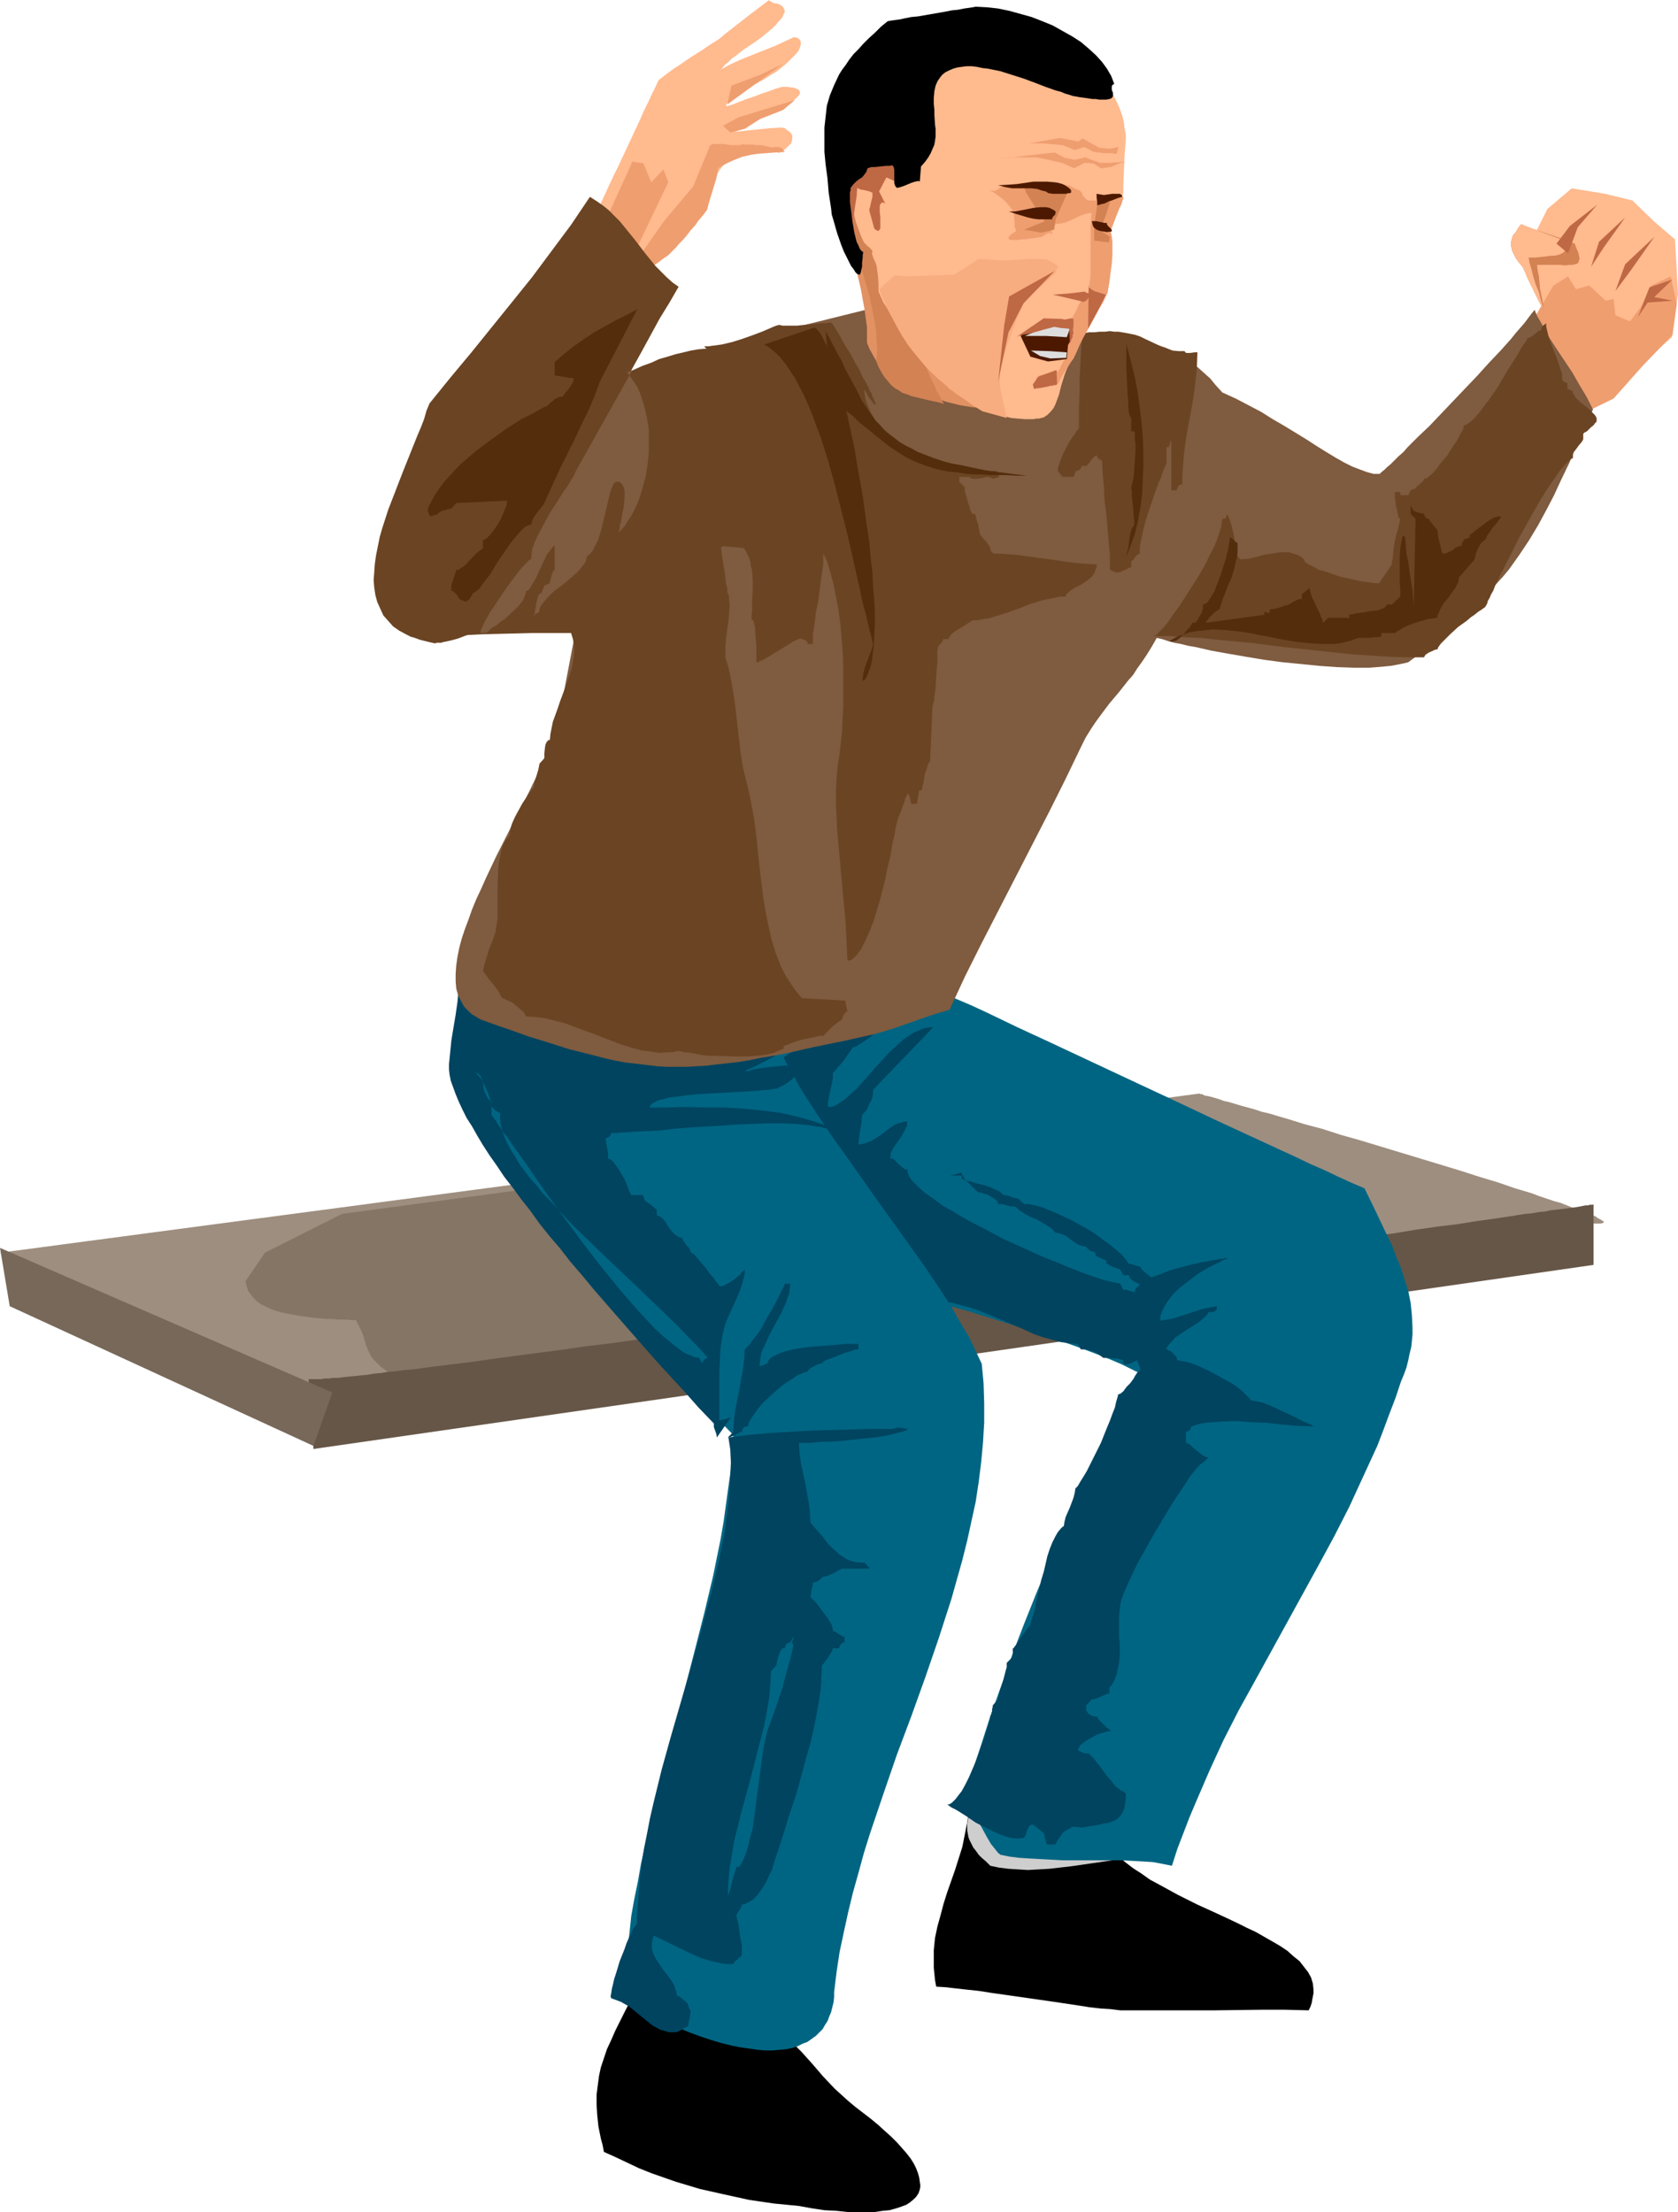 <?xml version="1.0" encoding="UTF-8" standalone="no"?>
<svg
   version="1.0"
   width="118.072mm"
   height="155.668mm"
   id="svg66"
   sodipodi:docname="Fan 4.wmf"
   xmlns:inkscape="http://www.inkscape.org/namespaces/inkscape"
   xmlns:sodipodi="http://sodipodi.sourceforge.net/DTD/sodipodi-0.dtd"
   xmlns="http://www.w3.org/2000/svg"
   xmlns:svg="http://www.w3.org/2000/svg">
  <sodipodi:namedview
     id="namedview66"
     pagecolor="#ffffff"
     bordercolor="#000000"
     borderopacity="0.25"
     inkscape:showpageshadow="2"
     inkscape:pageopacity="0.0"
     inkscape:pagecheckerboard="0"
     inkscape:deskcolor="#d1d1d1"
     inkscape:document-units="mm" />
  <defs
     id="defs1">
    <pattern
       id="WMFhbasepattern"
       patternUnits="userSpaceOnUse"
       width="6"
       height="6"
       x="0"
       y="0" />
  </defs>
  <path
     style="fill:#ffba8e;fill-opacity:1;fill-rule:evenodd;stroke:none"
     d="m 158.339,56.88 0.969,-1.778 0.969,-2.101 0.969,-2.101 0.969,-2.101 1.131,-2.424 1.131,-2.262 4.686,-10.019 1.131,-2.424 0.969,-2.262 1.131,-2.262 0.969,-2.101 0.969,-1.939 0.808,-1.778 1.454,-1.131 1.293,-0.97 1.293,-0.97 1.293,-0.808 2.1,-1.454 1.939,-1.293 2.1,-1.293 2.1,-1.454 1.293,-0.808 1.293,-0.808 1.293,-1.131 1.454,-1.131 L 199.216,4.04 204.548,0 v 0.162 l 0.323,0.162 0.808,0.485 1.131,0.162 0.969,0.485 0.323,0.323 0.323,0.323 0.162,0.485 0.162,0.485 -0.323,0.646 -0.323,0.808 -0.646,0.808 -0.485,0.485 -0.485,0.646 -0.969,0.97 -0.969,0.808 -0.969,0.808 -0.969,0.808 -1.777,1.293 -3.393,2.262 -1.777,1.454 -0.969,0.646 -0.969,0.97 -0.969,0.808 -0.969,1.131 2.424,-1.293 2.424,-1.131 9.694,-3.878 2.424,-1.131 2.424,-1.131 0.646,0.162 0.485,0.162 0.323,0.323 0.323,0.485 v 0.323 0.485 l -0.162,0.646 -0.162,0.485 -0.323,0.646 -0.485,0.646 -0.646,0.646 -0.646,0.646 -1.454,1.454 -1.777,1.454 -0.808,0.646 -1.131,0.646 -2.262,1.454 -2.424,1.293 -2.585,1.454 -0.969,0.646 -1.131,0.646 -0.969,0.646 -0.646,0.485 -0.646,0.646 -0.323,0.485 -0.323,0.485 0.162,0.323 1.616,-0.485 1.616,-0.646 2.1,-0.808 1.939,-0.646 2.1,-0.808 1.939,-0.646 1.777,-0.646 1.616,-0.485 h 0.808 0.808 l 0.646,0.162 h 0.646 l 0.485,0.162 0.485,0.162 0.646,0.323 0.162,0.323 0.162,0.485 -0.323,0.646 -0.485,0.485 -0.646,0.646 -0.969,0.808 -1.131,0.485 -1.293,0.808 -1.454,0.808 -1.454,0.808 -1.777,0.646 -1.777,0.808 -1.454,0.808 -1.454,0.97 -1.454,0.97 -0.808,0.323 -0.969,0.323 6.301,-0.646 3.07,-0.323 3.231,-0.162 0.808,0.162 0.485,0.485 0.485,0.323 0.485,0.323 0.323,0.485 0.162,0.485 v 0.485 0.485 l -0.162,0.485 -0.162,0.485 -0.323,0.323 -0.485,0.485 -0.485,0.485 -0.646,0.485 -0.646,0.485 -0.808,0.323 -0.323,-0.323 -0.323,-0.162 -0.485,-0.162 h -0.646 -0.646 -0.808 l -0.808,0.162 -0.969,0.162 -2.1,0.646 -2.262,0.485 -2.424,0.97 -2.424,0.808 -1.939,2.747 -1.777,2.909 -0.969,1.616 -0.808,1.616 -1.131,1.616 -1.131,1.778 -1.131,1.778 -1.293,1.939 -1.454,1.939 -1.616,1.939 -1.777,2.101 -1.939,2.101 -2.1,2.262 -2.262,2.262 z"
     id="path1" />
  <path
     style="fill:#ef9e70;fill-opacity:1;fill-rule:evenodd;stroke:none"
     d="m 169.649,68.676 3.555,-5.009 3.393,-4.848 7.755,-9.211 4.524,-10.988 0.969,-0.323 h 0.969 1.293 l 1.293,0.162 1.131,0.162 h 1.131 1.131 l 0.969,-0.323 v 0.162 0 h 0.485 0.808 1.131 l 1.131,0.162 h 1.293 l 1.454,0.323 1.293,0.323 0.485,-0.162 h 0.485 0.646 l 0.646,0.162 0.323,0.162 0.323,0.323 0.162,0.323 0.162,0.162 0.162,0.162 -2.585,0.162 -2.262,0.162 -2.262,0.162 -2.1,0.323 -2.1,0.485 -2.1,0.808 -2.1,0.97 -1.131,0.646 -1.131,0.646 -0.162,1.293 -0.323,1.454 -1.777,5.817 -0.323,1.131 -0.323,1.293 -0.808,1.131 -0.808,0.97 -0.808,0.97 -0.646,0.97 -1.293,1.454 -1.131,1.454 -0.969,1.131 -0.969,0.97 -0.808,0.97 -0.646,0.646 -1.454,1.454 -1.616,1.131 -0.808,0.646 -0.969,0.646 -1.131,0.808 -1.293,0.97 -0.323,-0.485 -0.323,-0.323 -0.162,-0.323 -0.162,-0.162 -0.162,-0.323 v -0.162 l -0.162,-0.162 -0.162,-0.162 -0.162,-0.323 -0.323,-0.485 z"
     id="path2" />
  <path
     style="fill:#ef9e70;fill-opacity:1;fill-rule:evenodd;stroke:none"
     d="m 198.085,34.257 -3.878,0.97 -1.939,-1.778 4.201,-2.262 14.864,-4.525 -3.07,2.585 -6.14,2.424 z"
     id="path3" />
  <path
     style="fill:#ef9e70;fill-opacity:1;fill-rule:evenodd;stroke:none"
     d="m 193.4,27.794 1.131,-5.009 8.079,-3.07 5.655,-2.747 z"
     id="path4" />
  <path
     style="fill:#ef9e70;fill-opacity:1;fill-rule:evenodd;stroke:none"
     d="m 168.841,67.06 8.886,-18.583 -1.293,-3.393 -3.231,3.393 -2.1,-5.009 -2.908,-0.485 -6.463,14.22 z"
     id="path5" />
  <path
     style="fill:#9e8e7f;fill-opacity:1;fill-rule:evenodd;stroke:none"
     d="m 318.94,290.864 h 0.162 l 0.162,0.162 h 0.485 l 0.485,0.323 0.808,0.162 0.808,0.162 1.131,0.323 1.131,0.323 1.293,0.485 1.454,0.323 1.616,0.485 1.616,0.485 1.777,0.485 1.777,0.485 1.939,0.646 2.1,0.485 2.1,0.646 2.262,0.646 4.686,1.454 4.847,1.293 5.009,1.616 5.17,1.454 5.332,1.616 10.664,3.232 5.332,1.616 5.332,1.616 5.009,1.616 4.847,1.454 4.686,1.616 4.362,1.293 2.1,0.808 1.939,0.646 1.939,0.646 1.777,0.485 1.616,0.646 1.616,0.646 1.454,0.485 1.293,0.485 1.293,0.485 0.969,0.485 0.969,0.323 0.646,0.485 0.646,0.323 0.485,0.323 0.323,0.162 0.162,0.162 -0.162,0.323 h -0.162 l -0.485,0.162 h -0.485 -0.485 -0.485 -0.646 l -0.808,0.162 h -0.808 l -0.969,0.162 -0.969,0.162 -1.131,0.162 -1.293,0.162 h -1.293 l -1.293,0.162 -1.454,0.323 -1.777,0.162 -1.616,0.162 -1.777,0.323 -1.777,0.323 -3.878,0.485 -4.201,0.646 -4.524,0.646 -4.847,0.646 -5.17,0.808 -5.332,0.808 -5.493,0.808 -5.817,0.808 -6.14,0.97 -6.14,0.97 -6.463,0.97 -6.624,0.97 -6.786,1.131 -6.786,0.97 -7.109,1.131 -7.109,0.97 -7.271,1.131 -7.432,1.131 -14.864,2.262 -15.188,2.424 -15.188,2.262 -15.349,2.262 -15.026,2.262 -15.026,2.101 -7.271,1.131 -7.271,0.97 -7.109,1.131 -6.948,0.97 -6.786,0.97 -6.786,0.97 -6.463,0.808 -6.463,0.97 -6.14,0.808 -5.978,0.808 -5.655,0.646 -5.493,0.808 -5.17,0.646 -5.009,0.485 -4.847,0.646 -4.362,0.485 -4.201,0.323 -1.777,0.323 -1.939,0.162 -1.777,0.162 -1.777,0.162 h -1.616 l -1.454,0.162 h -1.454 l -1.293,0.162 -1.293,0.162 H 91.449 90.318 88.541 87.733 l -0.646,-0.162 H 86.602 L 86.117,371.821 85.794,371.66 0,333.201 Z"
     id="path6" />
  <path
     style="fill:#847565;fill-opacity:1;fill-rule:evenodd;stroke:none"
     d="m 90.964,322.859 -20.519,10.342 -5.17,7.595 v 0.323 l 0.162,0.162 v 0.323 l 0.162,0.485 0.162,0.485 0.162,0.646 0.323,0.485 0.485,0.646 0.485,0.646 0.646,0.646 0.646,0.646 0.969,0.646 0.969,0.485 1.293,0.646 1.293,0.485 1.616,0.485 1.616,0.323 3.393,0.646 3.716,0.485 3.393,0.323 h 1.616 l 1.616,0.162 h 1.293 1.131 l 0.969,0.162 h 1.293 l 0.646,1.293 0.646,1.293 0.485,1.131 0.323,0.97 0.485,1.778 0.646,1.616 0.646,1.293 0.485,0.808 0.646,0.646 0.808,0.808 0.808,0.808 1.131,0.808 1.293,0.97 1.454,0.808 1.293,0.808 0.969,0.646 1.131,0.485 0.969,0.323 0.808,0.323 0.969,0.162 h 0.808 1.616 l 1.939,-0.162 0.969,-0.162 1.131,-0.323 1.293,-0.162 1.293,-0.323 0.969,-0.162 h 1.131 l 1.293,-0.162 1.616,-0.162 1.777,-0.162 1.939,-0.162 2.1,-0.162 2.262,-0.162 2.424,-0.162 2.585,-0.162 5.17,-0.323 11.148,-0.646 5.493,-0.162 5.17,-0.323 2.424,-0.162 2.424,-0.162 h 2.262 l 2.1,-0.162 h 1.777 l 1.777,-0.162 h 1.454 l 1.293,-0.162 h 0.969 0.808 l 0.323,-0.162 h 0.323 l -27.952,-35.712 -16.157,-11.796 z"
     id="path7" />
  <path
     style="fill:#665647;fill-opacity:1;fill-rule:evenodd;stroke:none"
     d="m 82.078,366.812 1.293,18.583 340.429,-48.962 v -16.159 0 l -0.162,0.162 h -0.323 -0.485 l -0.485,0.162 h -0.646 l -0.808,0.162 -0.808,0.162 -0.969,0.162 -1.131,0.162 -1.293,0.162 -1.293,0.162 -1.293,0.162 -1.616,0.162 -1.454,0.323 -1.777,0.162 -1.777,0.323 -1.777,0.162 -2.1,0.323 -1.939,0.323 -2.262,0.323 -2.1,0.323 -4.686,0.646 -5.009,0.808 -5.332,0.646 -5.655,0.808 -5.817,0.97 -6.14,0.808 -6.301,0.97 -6.463,0.808 -6.786,1.131 -6.948,0.97 -7.109,0.97 -7.271,0.97 -7.432,1.131 -7.432,1.131 -7.594,0.97 -15.672,2.262 -15.672,2.262 -15.995,2.101 -15.995,2.424 -15.834,2.101 -15.511,2.262 -7.755,0.97 -7.432,1.131 -7.432,0.97 -7.271,0.97 -7.271,0.97 -6.948,0.97 -6.786,0.808 -6.624,0.97 -6.301,0.808 -6.14,0.808 -5.978,0.808 -5.655,0.808 -5.332,0.646 -5.17,0.646 -4.686,0.646 -2.262,0.162 -2.262,0.323 -2.1,0.162 -1.939,0.323 -1.939,0.162 -1.777,0.323 -1.777,0.162 -1.616,0.162 -1.616,0.162 -1.454,0.162 -1.293,0.162 h -1.293 l -1.131,0.162 H 86.279 l -0.808,0.162 H 84.501 83.855 82.401 Z"
     id="path8" />
  <path
     style="fill:#000000;fill-opacity:1;fill-rule:evenodd;stroke:none"
     d="m 202.448,535.836 -32.799,-7.756 -0.808,1.616 -0.808,1.778 -1.616,3.07 -1.454,2.909 -1.293,2.585 -1.131,2.585 -1.131,2.424 -0.808,2.424 -0.808,2.424 -0.485,2.262 -0.323,2.424 -0.323,2.585 v 2.585 l 0.162,2.747 0.323,3.07 0.323,1.616 0.323,1.616 0.485,1.778 0.323,1.778 3.231,1.454 6.14,2.909 3.231,1.293 3.231,1.131 3.231,1.131 3.231,0.97 3.231,0.97 6.463,1.454 6.624,1.454 6.624,0.97 6.624,0.646 3.555,0.646 3.231,0.485 3.231,0.162 2.908,0.323 h 2.585 2.424 2.262 l 2.1,-0.323 1.777,-0.162 1.777,-0.485 1.454,-0.485 1.293,-0.485 0.969,-0.646 0.969,-0.808 0.646,-0.646 0.646,-0.97 0.323,-0.97 0.162,-0.97 -0.162,-1.131 -0.162,-1.131 -0.323,-1.131 -0.485,-1.293 -0.646,-1.293 -0.808,-1.293 -1.131,-1.454 -1.131,-1.293 -1.293,-1.454 -1.616,-1.616 -1.616,-1.454 -1.777,-1.616 -1.939,-1.616 -2.1,-1.616 -2.1,-1.616 -1.939,-1.616 -1.777,-1.616 -1.777,-1.616 -3.07,-3.232 -2.908,-3.393 -2.908,-3.232 -3.231,-3.232 -1.616,-1.616 -1.777,-1.616 -1.939,-1.778 z"
     id="path9" />
  <path
     style="fill:#000000;fill-opacity:1;fill-rule:evenodd;stroke:none"
     d="m 257.866,478.148 -0.162,3.393 -0.485,3.232 -0.646,3.232 -0.646,3.232 -0.969,3.07 -0.969,3.07 -2.1,5.979 -0.969,3.07 -0.808,3.07 -0.808,2.909 -0.646,3.07 -0.323,3.232 v 3.07 1.616 l 0.162,1.616 0.162,1.616 0.323,1.778 2.585,0.162 2.747,0.323 2.908,0.323 3.07,0.323 3.07,0.485 3.393,0.485 6.786,0.97 6.786,0.97 3.231,0.485 3.231,0.485 3.07,0.485 2.908,0.323 2.585,0.162 2.585,0.323 h 6.14 6.14 12.764 l 12.602,-0.162 h 6.14 l 6.301,0.162 0.485,-0.97 0.323,-0.97 0.162,-0.97 0.162,-0.808 0.162,-0.808 v -0.97 l -0.162,-1.616 -0.485,-1.616 -0.808,-1.454 -1.131,-1.454 -1.131,-1.454 -1.616,-1.293 -1.616,-1.454 -1.939,-1.293 -1.939,-1.131 -2.262,-1.293 -2.262,-1.293 -2.424,-1.131 -2.585,-1.293 -5.17,-2.424 -5.332,-2.424 -5.17,-2.585 -5.009,-2.747 -2.424,-1.293 -2.262,-1.616 -2.262,-1.454 -2.1,-1.616 -1.939,-1.616 -1.616,-1.778 -1.454,-1.778 -1.293,-1.778 -17.611,-5.171 z"
     id="path10" />
  <path
     style="fill:#cecece;fill-opacity:1;fill-rule:evenodd;stroke:none"
     d="m 267.561,468.453 -2.585,3.393 -2.585,3.07 -1.293,1.778 -1.131,1.616 -0.969,1.616 -0.808,1.616 -0.646,1.778 -0.323,1.778 v 1.778 l 0.162,0.808 0.162,0.97 0.323,0.808 0.485,0.97 0.485,0.97 0.646,0.808 0.808,1.131 0.808,0.808 1.131,0.97 1.131,1.131 2.262,0.485 2.585,0.323 2.585,0.162 2.585,0.162 2.747,-0.162 2.908,-0.162 5.655,-0.646 5.655,-0.808 5.493,-0.808 2.747,-0.485 2.585,-0.323 2.585,-0.323 2.424,-0.323 0.646,-1.293 0.485,-1.131 0.162,-1.131 0.162,-1.131 -0.162,-0.808 -0.162,-0.97 -0.485,-1.778 -0.646,-1.778 -0.162,-0.808 v -1.131 -0.97 l 0.323,-1.131 0.485,-1.293 0.646,-1.293 h -0.162 l -0.323,-0.162 h -0.485 l -0.808,-0.162 -0.969,-0.323 -1.131,-0.162 -1.131,-0.323 -1.454,-0.323 -1.454,-0.323 -1.616,-0.323 -3.555,-0.808 -3.716,-0.808 -3.716,-0.97 -3.716,-0.808 -3.716,-0.646 -1.777,-0.485 -1.616,-0.323 -1.454,-0.323 -1.454,-0.323 -1.454,-0.162 -1.131,-0.162 -0.969,-0.162 -0.808,-0.162 h -0.646 l -0.485,-0.162 z"
     id="path11" />
  <path
     style="fill:#006582;fill-opacity:1;fill-rule:evenodd;stroke:none"
     d="m 231.53,255.152 3.393,1.616 3.555,1.616 3.716,1.616 3.716,1.778 4.039,1.778 3.878,1.939 4.201,1.778 4.201,1.939 8.402,4.04 8.725,4.04 17.934,8.403 17.611,8.241 8.886,4.201 8.402,3.878 8.402,3.878 3.878,1.778 4.039,1.939 3.716,1.616 3.716,1.778 3.555,1.616 3.393,1.454 2.908,5.979 2.908,6.14 1.454,2.909 1.131,3.07 1.293,3.07 0.969,3.07 0.969,3.07 0.646,3.232 0.323,3.232 0.162,3.393 v 1.616 l -0.162,1.778 -0.162,1.616 -0.485,1.939 -0.323,1.616 -0.485,1.939 -0.646,1.778 -0.808,1.939 -1.454,4.363 -1.616,4.201 -1.616,4.363 -1.616,4.201 -3.716,8.08 -3.716,8.08 -4.039,7.918 -4.201,7.756 -16.965,30.864 -4.201,7.595 -4.039,7.918 -3.716,8.08 -3.555,8.241 -1.777,4.201 -1.616,4.201 -1.616,4.201 -1.454,4.525 -2.424,-0.485 -2.585,-0.485 -2.585,-0.162 -2.908,-0.162 -3.07,-0.162 h -2.908 -6.301 -6.301 l -2.908,-0.162 -3.07,-0.162 -2.908,-0.162 -2.585,-0.162 -2.585,-0.323 -2.424,-0.485 -0.646,-0.485 -0.646,-0.808 -1.293,-1.616 -1.131,-1.939 -1.131,-2.101 -1.131,-1.939 -1.131,-1.939 -0.646,-0.97 -0.646,-0.646 -0.646,-0.808 -0.646,-0.485 0.969,-3.555 2.1,-7.595 1.293,-3.878 2.585,-8.08 2.908,-8.08 2.908,-8.241 3.231,-8.403 3.231,-8.08 3.393,-8.08 3.393,-7.918 1.777,-3.717 1.616,-3.878 1.777,-3.555 1.616,-3.393 1.777,-3.555 1.616,-3.232 1.616,-3.07 1.616,-3.07 1.616,-2.747 1.454,-2.747 1.616,-2.424 1.454,-2.262 1.454,-2.101 1.293,-1.939 -3.07,-1.454 -3.231,-1.616 -3.393,-1.454 -3.716,-1.454 -3.878,-1.454 -4.039,-1.454 -4.039,-1.454 -4.362,-1.454 -8.725,-2.747 -8.886,-2.747 -9.21,-2.585 -8.886,-2.424 -4.362,-1.293 -4.362,-1.131 -4.201,-1.131 -4.201,-1.131 -3.878,-1.131 -3.716,-0.97 -3.716,-1.131 -3.393,-0.808 -3.231,-0.97 -2.908,-0.97 -2.585,-0.808 -2.424,-0.808 -2.1,-0.808 -0.969,-0.323 -0.808,-0.485 -0.808,-0.323 -0.646,-0.323 -0.646,-0.323 -0.323,-0.323 -1.939,-4.363 -1.616,-4.363 -1.454,-4.201 -1.454,-4.201 -1.293,-4.04 -1.131,-4.04 -4.524,-15.998 -1.293,-4.04 -1.293,-4.04 -1.293,-4.201 -1.454,-4.201 -1.777,-4.363 -1.777,-4.363 z"
     id="path12" />
  <path
     style="fill:#004460;fill-opacity:1;fill-rule:evenodd;stroke:none"
     d="m 197.277,271.796 10.825,9.695 1.777,-1.293 2.1,-1.131 2.1,-1.131 2.262,-1.131 4.847,-1.939 4.847,-1.778 4.847,-1.939 2.424,-0.97 2.262,-1.131 2.1,-1.293 2.1,-1.293 1.939,-1.454 1.939,-1.616 -0.162,0.162 v 0.323 l -0.323,0.323 -0.162,0.485 -0.808,0.97 -0.808,0.97 -1.293,1.293 -1.131,1.293 -2.747,2.585 -3.07,2.585 -1.293,1.131 -1.293,0.97 -1.293,0.808 -0.969,0.646 -0.808,0.485 h -0.323 l -0.323,0.162 -1.293,1.778 -1.293,1.939 -1.454,1.616 -0.646,0.808 -0.646,0.646 v 1.131 l -0.162,1.131 -0.969,4.525 -0.162,1.131 v 1.131 h 0.646 l 0.808,-0.162 0.646,-0.323 0.808,-0.485 0.646,-0.485 0.808,-0.485 1.616,-1.454 1.616,-1.454 1.616,-1.778 3.555,-4.04 3.555,-3.878 1.939,-1.778 1.777,-1.616 1.939,-1.293 0.969,-0.646 0.969,-0.323 0.969,-0.485 0.969,-0.323 1.131,-0.162 h 0.969 l -15.995,16.644 v 0.97 l -0.162,0.97 -0.323,0.97 -0.485,0.808 -0.808,1.778 -0.646,0.646 -0.485,0.646 -0.162,1.939 -0.323,1.939 -0.323,1.939 -0.162,1.939 0.969,-0.162 0.808,-0.162 0.808,-0.323 0.808,-0.323 1.616,-0.97 1.616,-1.131 1.454,-1.131 1.616,-1.131 0.808,-0.323 0.808,-0.162 0.808,-0.323 h 0.969 l -0.162,0.485 v 0.646 l -0.646,1.293 -0.646,1.131 -0.808,1.293 -0.969,1.293 -0.808,1.293 -0.485,1.131 v 0.646 l -0.162,0.646 h 0.646 l 0.485,0.323 1.131,1.131 1.131,0.97 0.646,0.485 h 0.646 v 0.97 l 0.485,0.97 0.646,0.97 0.969,0.97 1.131,1.131 1.293,1.131 1.616,1.131 1.777,1.293 1.777,1.293 2.1,1.131 2.1,1.293 2.262,1.293 4.686,2.424 4.847,2.585 5.009,2.262 5.009,2.262 2.424,0.97 2.424,0.97 2.262,0.97 2.1,0.808 2.1,0.808 1.777,0.646 1.939,0.646 1.454,0.485 1.454,0.323 1.293,0.323 0.969,0.162 0.646,0.162 0.808,1.616 h 0.969 l 0.808,0.323 0.646,0.162 0.646,0.162 v -0.323 l 0.162,-0.485 0.323,-0.485 0.485,-0.323 0.323,-0.485 0.646,-0.485 1.454,-0.808 1.616,-0.808 1.939,-0.646 1.939,-0.808 2.1,-0.646 4.362,-1.131 2.1,-0.485 1.939,-0.323 1.777,-0.323 1.616,-0.323 h 0.646 l 0.485,-0.162 h 0.485 0.485 l -1.293,0.485 -1.293,0.646 -1.293,0.646 -1.616,0.808 -2.908,1.778 -2.908,2.262 -1.454,1.131 -1.293,1.131 -1.131,1.293 -0.969,1.293 -0.808,1.293 -0.646,1.293 -0.485,1.293 v 1.293 l 0.808,-0.162 0.969,-0.162 1.777,-0.323 1.939,-0.646 4.039,-1.293 1.939,-0.646 1.777,-0.323 0.969,-0.162 0.808,-0.162 v 0.646 l -0.162,0.323 -0.323,0.323 -0.323,0.162 -0.808,0.162 h -0.646 l -0.323,0.646 -0.646,0.646 -1.293,1.131 -3.231,2.101 -1.777,1.131 -1.616,1.131 -0.646,0.808 -0.646,0.646 -0.646,0.808 -0.485,0.808 h 0.323 l 0.485,0.323 0.485,0.162 0.485,0.485 0.485,0.485 0.485,0.485 0.162,0.485 0.162,0.485 0.969,0.162 1.131,0.162 1.131,0.323 1.454,0.485 1.454,0.646 1.454,0.646 3.07,1.616 2.908,1.616 1.454,0.808 1.293,0.97 1.131,0.97 0.808,0.808 0.808,0.808 0.485,0.646 0.808,0.162 0.969,0.162 0.969,0.162 0.969,0.323 2.262,0.97 2.424,1.131 2.424,1.131 2.262,1.131 0.969,0.485 1.131,0.485 0.808,0.323 0.808,0.485 -4.201,-0.162 -4.039,-0.323 -4.201,-0.485 -4.201,-0.162 -4.201,-0.323 -4.039,0.162 -1.939,0.162 -2.1,0.162 -1.777,0.323 -1.939,0.646 -0.162,0.485 -0.323,0.485 -0.485,0.323 -0.485,0.162 v 2.909 l 0.646,0.162 0.646,0.485 0.646,0.646 0.808,0.646 0.808,0.646 0.808,0.646 0.808,0.485 0.808,0.162 -0.323,0.323 -0.323,0.323 -0.162,0.162 -1.454,1.131 -1.293,1.454 -0.485,0.646 -0.485,0.485 -2.424,3.717 -2.585,3.878 -2.424,4.04 -2.424,4.04 -2.262,4.04 -2.262,4.04 -1.939,4.04 -1.777,4.04 -0.485,1.293 -0.323,1.454 -0.162,1.616 -0.162,1.616 v 3.555 1.778 l 0.162,1.778 v 3.393 l -0.162,1.778 -0.323,1.454 -0.323,1.616 -0.485,1.293 -0.646,1.293 -0.808,0.97 v 0.808 0.808 h -0.646 l -0.646,0.323 -1.131,0.485 -1.131,0.485 -0.485,0.162 H 290.342 l -1.454,1.616 v 0.808 0.646 l 0.485,0.646 0.646,0.485 0.808,0.323 h 0.485 l 0.646,0.162 v 0.323 l 0.323,0.485 0.646,0.646 1.293,1.293 0.646,0.485 0.485,0.323 0.323,0.162 h -0.485 l -0.646,0.162 -1.293,0.323 -1.454,0.485 -1.454,0.808 -1.454,0.808 -1.131,0.808 -0.485,0.485 -0.323,0.485 -0.162,0.485 -0.162,0.323 0.485,0.162 0.485,0.323 0.485,0.162 0.646,0.162 h 0.808 l 1.293,1.293 1.131,1.454 1.131,1.454 1.131,1.616 1.293,1.454 1.131,1.454 1.454,1.131 0.646,0.323 0.646,0.485 v 1.454 l -0.162,1.131 -0.162,1.131 -0.323,0.97 -0.485,0.808 -0.323,0.485 -0.646,0.646 -0.646,0.485 -0.808,0.323 -0.808,0.323 -0.969,0.162 -0.969,0.162 -1.131,0.323 -1.131,0.162 -1.293,0.162 -1.454,0.323 h -0.646 l -1.131,-0.162 h -1.131 l -0.808,0.485 -0.969,0.485 -0.808,0.646 -0.646,0.97 -0.646,0.97 -0.646,1.131 h -2.262 l -0.162,-0.646 -0.323,-0.97 -0.162,-0.808 -0.162,-0.646 -0.646,-0.485 -0.808,-0.646 -0.808,-0.646 -0.646,-0.485 -0.646,0.162 -0.323,0.323 -0.323,0.646 -0.323,0.646 -0.162,0.646 -0.162,0.485 -0.323,0.485 -0.162,0.162 -1.131,0.162 h -1.131 l -1.131,-0.162 -1.293,-0.323 -1.293,-0.485 -1.293,-0.485 -2.585,-1.293 -2.908,-1.454 -2.585,-1.778 -2.585,-1.616 -1.293,-0.646 -1.131,-0.808 h 0.485 l 0.323,-0.162 0.485,-0.323 0.485,-0.485 0.485,-0.485 0.485,-0.646 1.131,-1.454 0.969,-1.778 0.969,-1.939 0.969,-2.262 0.969,-2.262 1.616,-4.525 0.808,-2.262 0.646,-2.101 0.485,-1.778 0.162,-0.97 0.323,-0.646 0.162,-0.808 v -0.485 l 0.162,-0.646 v -0.323 l 1.454,-1.616 0.162,-1.131 0.323,-1.293 0.808,-2.424 0.646,-2.585 0.323,-1.131 v -1.131 l 1.616,-1.616 v -2.262 h 0.162 l 0.162,-0.162 0.162,-0.323 0.323,-0.323 0.646,-0.97 0.646,-0.97 0.808,-1.131 0.646,-0.97 0.485,-0.646 0.323,-0.323 0.162,-0.162 0.323,-1.131 0.485,-1.454 0.485,-1.616 0.323,-1.939 0.485,-1.939 0.485,-2.101 0.485,-2.101 0.646,-2.101 0.485,-2.101 0.485,-2.101 0.646,-1.939 0.646,-1.616 0.808,-1.616 0.646,-1.131 0.808,-0.97 0.485,-0.485 0.323,-0.162 0.162,-1.131 0.323,-1.293 1.131,-2.585 0.969,-2.585 0.323,-1.293 0.162,-1.131 0.323,-0.323 0.323,-0.323 0.646,-1.131 0.808,-1.293 0.969,-1.616 0.808,-1.616 0.969,-1.939 1.939,-3.878 1.616,-4.04 0.808,-1.939 0.646,-1.778 0.646,-1.616 0.323,-1.454 0.323,-1.131 0.162,-0.485 v -0.323 l 0.162,-0.162 0.485,-0.162 0.808,-0.646 0.808,-1.131 0.969,-0.97 0.969,-1.293 0.323,-0.646 0.323,-0.485 0.323,-0.485 0.485,-0.323 0.162,-0.323 0.162,-0.162 -0.162,-0.646 -0.485,-1.131 -0.162,-0.646 -0.323,0.162 -0.485,0.162 -0.969,0.485 -0.646,0.162 -0.485,0.162 -0.485,-0.162 -0.323,-0.162 v -0.808 l -0.485,-0.162 -0.485,-0.162 -0.646,-0.162 h -0.808 l -1.454,-0.162 h -1.454 l -0.646,-0.485 -0.646,-0.485 -0.646,-0.485 -0.808,-0.323 -1.616,-0.485 h -1.616 l -0.808,-1.454 -2.262,-0.162 -2.262,-0.323 -2.424,-0.646 -2.262,-0.646 -2.424,-0.808 -2.424,-1.131 -9.856,-4.201 -2.424,-0.97 -2.424,-0.808 -2.424,-0.646 -2.424,-0.646 -2.585,-0.323 -2.262,-0.162 -1.454,-1.131 -1.616,-1.131 -1.616,-0.808 -1.939,-0.808 -1.939,-0.808 -2.1,-0.646 -4.201,-1.131 -4.201,-1.131 -2.1,-0.646 -1.939,-0.646 -1.777,-0.808 -1.777,-0.97 -1.616,-0.97 -1.293,-1.293 h -1.131 -1.293 l -1.454,-0.162 h -1.616 l -1.777,-0.162 h -1.777 l -3.716,-0.485 -3.716,-0.485 -1.777,-0.323 -1.616,-0.323 -1.616,-0.323 -1.293,-0.485 -1.293,-0.485 -0.969,-0.485 v -0.808 l -0.323,-0.162 -0.646,-0.162 -0.808,-0.323 -0.808,-0.485 -0.969,-0.485 -0.646,-0.323 -0.646,-0.162 -0.485,-0.162 v -0.646 l -0.162,-0.646 -0.323,-1.454 -0.646,-1.616 -0.646,-1.616 -0.808,-1.616 -0.808,-1.454 -0.969,-1.293 -0.969,-0.97 0.162,-1.131 0.323,-1.131 0.808,-2.262 0.646,-2.262 0.323,-1.131 v -1.131 -0.323 -0.162 l -0.162,-0.808 -0.323,-0.97 -0.646,-2.101 -0.485,-0.97 -0.323,-0.485 -0.162,-0.323 h -0.162 l -0.162,-2.424 -0.323,-2.585 -0.646,-2.424 -0.646,-2.424 -0.646,-2.424 -0.646,-2.424 -0.485,-2.424 -0.162,-2.424 0.646,-0.162 0.646,-0.162 0.646,-0.323 0.485,-0.323 1.293,-1.131 0.485,-0.485 0.323,-0.485 1.777,-0.162 1.616,-0.485 1.616,-0.646 1.777,-0.646 1.616,-0.808 1.616,-0.646 1.454,-0.323 1.454,-0.162 z"
     id="path13" />
  <path
     style="fill:#006582;fill-opacity:1;fill-rule:evenodd;stroke:none"
     d="m 206.002,276.321 0.969,2.262 1.293,2.424 1.293,2.585 1.454,2.424 1.454,2.747 1.616,2.585 1.777,2.747 1.777,2.747 3.716,5.494 4.039,5.656 8.079,11.473 8.24,11.473 4.039,5.656 3.716,5.494 1.777,2.747 1.777,2.747 1.454,2.585 1.616,2.747 1.454,2.424 1.293,2.585 1.131,2.424 1.131,2.424 0.485,5.171 0.162,5.332 v 5.171 l -0.323,5.333 -0.485,5.171 -0.646,5.171 -0.808,5.332 -1.131,5.171 -1.131,5.171 -1.293,5.171 -1.454,5.171 -1.454,5.171 -3.393,10.503 -3.555,10.342 -3.716,10.342 -3.878,10.342 -3.555,10.342 -3.555,10.503 -1.616,5.171 -1.454,5.333 -1.454,5.171 -1.293,5.333 -1.131,5.171 -1.131,5.332 -0.808,5.333 -0.646,5.333 v 1.293 l -0.162,1.454 -0.323,1.293 -0.323,1.293 -0.485,1.131 -0.485,1.293 -0.646,0.97 -0.646,1.131 -0.969,0.97 -0.808,0.808 -1.131,0.808 -1.131,0.808 -1.293,0.485 -1.293,0.646 -1.454,0.485 -1.616,0.323 -1.777,0.162 -1.777,0.162 h -1.939 l -2.1,-0.162 -2.1,-0.323 -2.424,-0.323 -2.424,-0.485 -2.585,-0.646 -2.747,-0.808 -2.908,-0.97 -3.07,-1.131 -3.231,-1.293 -3.231,-1.454 -3.555,-1.454 -3.555,-1.778 -3.716,-1.939 0.162,-4.525 0.162,-4.525 0.485,-4.525 0.646,-4.686 0.485,-4.686 0.808,-4.525 0.969,-4.686 0.808,-4.686 2.1,-9.534 2.424,-9.534 2.424,-9.695 2.585,-9.534 5.009,-19.391 2.424,-9.534 2.262,-9.534 1.939,-9.534 0.808,-4.686 0.646,-4.686 0.646,-4.686 0.646,-4.525 0.323,-4.686 0.323,-4.525 -4.686,-4.848 -4.524,-4.525 -4.201,-4.363 -4.039,-4.363 -4.039,-4.201 -3.716,-4.04 -3.555,-4.04 -3.393,-3.878 -3.231,-3.878 -3.07,-3.555 -2.908,-3.555 -2.908,-3.555 -2.585,-3.232 -2.585,-3.393 -2.262,-3.07 -2.262,-3.232 -2.1,-2.909 -1.939,-2.909 -1.777,-2.909 -1.777,-2.747 -1.454,-2.585 -1.454,-2.747 -1.293,-2.424 -1.293,-2.424 -1.131,-2.424 -0.969,-2.262 -0.808,-2.262 -0.808,-2.101 -0.646,-2.101 -0.646,-2.101 -0.323,-1.939 -0.485,-2.101 -0.323,-1.778 -0.162,-1.778 -0.162,-1.778 v -1.778 -1.778 l 0.162,-1.616 0.485,-3.07 0.646,-3.07 0.969,-2.909 1.131,-2.747 1.454,-2.747 1.454,-2.585 1.777,-2.585 1.777,-2.424 1.939,-2.585 4.039,-4.848 4.039,-5.171 h 0.162 v 0.162 l 0.323,0.162 0.323,0.162 0.323,0.323 0.485,0.162 0.646,0.485 0.646,0.323 0.646,0.485 0.808,0.646 1.777,0.97 1.939,1.454 2.262,1.454 2.424,1.454 2.585,1.616 2.747,1.778 2.747,1.939 5.978,3.878 5.978,3.878 6.14,3.878 3.07,1.778 2.747,1.939 2.747,1.778 2.747,1.616 2.585,1.616 2.262,1.454 2.262,1.293 1.777,1.131 1.777,0.97 0.646,0.485 0.646,0.323 0.646,0.323 0.485,0.162 0.485,0.162 0.323,0.323 h 0.323 z"
     id="path14" />
  <path
     style="fill:#004460;fill-opacity:1;fill-rule:evenodd;stroke:none"
     d="m 193.561,382.325 h 0.323 l 0.485,-0.162 1.131,-0.485 1.131,-0.646 0.323,-0.162 h 0.323 l 0.162,-0.646 0.323,-0.485 0.485,-0.323 h 0.646 l 0.162,-0.808 0.485,-0.97 0.646,-0.97 0.808,-1.131 0.808,-1.131 1.131,-1.293 2.585,-2.424 2.585,-2.262 1.454,-0.97 1.293,-0.808 1.131,-0.808 1.131,-0.485 0.808,-0.323 0.808,-0.162 0.162,-0.323 0.323,-0.323 0.323,-0.323 0.646,-0.323 1.131,-0.646 0.646,-0.162 0.646,-0.162 0.162,-0.162 0.162,-0.162 0.323,-0.323 0.646,-0.323 0.646,-0.162 0.808,-0.323 1.616,-0.646 1.616,-0.646 1.616,-0.485 0.646,-0.162 0.646,-0.323 h 0.485 0.323 v -0.808 -0.646 h -1.293 -0.646 -1.454 l -1.616,0.162 -1.939,0.162 -1.939,0.162 -4.201,0.323 -2.262,0.323 -1.939,0.323 -1.939,0.485 -1.616,0.485 -1.293,0.646 -0.646,0.323 -0.485,0.323 -0.323,0.323 -0.323,0.323 -0.162,0.485 -0.162,0.323 -0.485,0.162 -0.485,0.323 -0.646,0.162 -0.485,0.162 0.162,-1.293 0.162,-1.293 0.323,-1.454 0.646,-1.293 1.293,-2.909 3.07,-5.656 1.293,-2.747 0.485,-1.454 0.485,-1.293 0.162,-1.293 0.162,-1.293 h -0.808 -0.646 l -0.323,0.808 -0.485,0.808 -0.485,1.131 -0.646,1.293 -1.293,2.424 -1.616,2.747 -1.454,2.747 -0.808,1.131 -0.808,1.131 -0.808,0.97 -0.646,0.97 -0.646,0.646 -0.646,0.646 -0.162,2.585 -0.323,2.585 -0.485,2.747 -0.485,2.747 -1.131,5.656 -0.323,2.747 -0.162,2.909 z"
     id="path15" />
  <path
     style="fill:#004460;fill-opacity:1;fill-rule:evenodd;stroke:none"
     d="m 193.723,382.325 5.17,-0.646 5.17,-0.485 5.332,-0.323 5.332,-0.323 5.493,-0.162 5.655,-0.162 5.655,-0.162 h 5.817 l 0.646,-0.162 0.485,-0.162 h 0.969 l 0.808,0.162 1.131,0.162 -0.323,0.323 -0.323,0.162 -0.485,0.162 -0.646,0.162 -1.293,0.323 -1.777,0.485 -1.777,0.323 -2.1,0.323 -4.686,0.485 -4.686,0.485 -2.262,0.162 h -2.1 l -1.939,0.162 -1.777,0.162 h -1.454 -1.293 l 0.162,2.585 0.323,2.585 1.131,5.171 0.485,2.747 0.485,2.585 0.323,2.747 0.162,2.747 1.616,1.939 1.616,1.778 1.293,1.778 1.616,1.616 1.616,1.454 1.777,1.131 1.131,0.485 1.131,0.323 1.293,0.162 h 1.293 l 1.454,1.616 h -7.432 -0.162 l -0.162,0.162 -0.323,0.162 -0.646,0.323 -0.808,0.485 -1.777,0.808 -0.808,0.162 -0.646,0.162 -0.162,0.323 -0.162,0.162 -0.646,0.485 -0.646,0.323 -0.808,0.162 v 0.646 l -0.323,0.97 -0.162,1.131 -0.162,1.131 0.323,0.323 0.323,0.323 0.969,0.97 0.969,1.293 0.969,1.293 0.969,1.293 0.808,1.293 0.323,0.646 0.162,0.646 0.162,0.485 v 0.485 h 0.323 l 0.323,0.162 0.969,0.646 0.808,0.485 0.323,0.162 h 0.323 v 0.808 0.646 l -0.485,0.162 -0.485,0.323 -0.323,0.646 -0.162,0.485 h -0.808 -0.808 l -0.162,0.485 -0.162,0.485 -0.485,0.646 -0.323,0.646 -1.131,1.454 -0.323,0.485 -0.323,0.323 -0.162,3.07 -0.162,3.232 -0.485,3.232 -0.646,3.555 -0.646,3.393 -0.808,3.555 -1.939,6.948 -1.939,7.11 -2.262,6.787 -0.969,3.232 -0.969,3.07 -0.969,2.909 -0.969,2.909 -0.162,0.646 -0.162,0.646 -0.808,1.616 -0.808,1.778 -1.131,1.778 -1.131,1.616 -0.646,0.646 -0.646,0.646 -0.808,0.485 -0.646,0.323 -0.646,0.323 -0.808,0.162 v 0.162 l -0.162,0.485 -0.485,0.808 -0.485,0.808 -0.162,0.323 -0.162,0.323 0.646,2.747 0.323,2.585 0.485,2.585 v 2.747 l -0.646,0.485 -0.646,0.646 -0.646,0.485 -0.162,0.323 -0.162,0.323 h -1.454 l -1.454,-0.162 -1.454,-0.323 -1.454,-0.323 -2.747,-0.808 -2.585,-1.131 -5.009,-2.424 -5.009,-2.424 -0.323,1.131 -0.162,0.97 v 1.131 l 0.162,0.97 0.485,1.131 0.485,0.97 1.293,1.939 0.646,0.97 0.808,0.97 1.293,1.778 0.646,0.97 0.323,0.97 0.323,0.97 0.162,0.97 0.162,0.162 0.485,0.162 0.808,0.646 0.808,0.646 0.646,0.646 0.162,0.646 0.485,1.131 0.162,0.485 -0.162,0.323 v 0.485 l -0.485,2.262 v 0.323 l -0.162,0.485 h -0.162 l -0.485,0.162 -0.969,0.646 -0.969,0.485 -0.646,0.162 h -0.485 -1.293 l -1.131,-0.323 -1.131,-0.323 -1.131,-0.646 -0.969,-0.485 -0.808,-0.646 -1.777,-1.454 -1.777,-1.454 -1.777,-1.454 -1.131,-0.646 -1.131,-0.646 -1.293,-0.485 -1.293,-0.485 -0.162,-0.485 0.162,-0.808 0.162,-1.131 0.323,-1.293 0.323,-1.454 0.485,-1.454 0.969,-3.232 1.293,-3.232 0.485,-1.454 0.646,-1.454 0.646,-1.293 0.485,-1.131 0.646,-0.808 0.323,-0.485 0.162,-3.878 0.323,-3.878 0.323,-4.04 0.485,-4.04 0.646,-4.201 0.808,-4.04 0.808,-4.201 0.969,-4.201 2.1,-8.564 2.424,-8.726 5.009,-17.29 2.424,-8.564 2.262,-8.403 1.131,-4.201 0.969,-4.201 0.969,-4.04 0.808,-4.04 0.808,-3.878 0.485,-3.878 0.485,-3.717 0.323,-3.717 0.162,-3.555 0.162,-3.555 -0.162,-3.393 z"
     id="path16" />
  <path
     style="fill:#004460;fill-opacity:1;fill-rule:evenodd;stroke:none"
     d="m 190.653,382.325 3.716,-5.333 -0.646,0.162 -0.808,0.323 -0.969,0.162 -0.646,0.162 v -3.232 -3.07 -6.464 l 0.162,-3.393 0.162,-3.232 0.485,-3.232 0.808,-3.07 0.646,-1.616 0.808,-1.778 1.616,-3.555 0.808,-1.939 0.646,-1.939 0.485,-1.939 0.162,-0.808 v -0.808 l -0.646,0.485 -0.646,0.808 -1.777,1.454 -0.969,0.646 -0.969,0.485 -0.808,0.485 h -0.969 l -0.162,-0.323 -0.323,-0.485 -0.485,-0.485 -0.323,-0.646 -1.293,-1.454 -1.131,-1.616 -1.293,-1.454 -0.646,-0.808 -0.485,-0.485 -0.485,-0.646 -0.485,-0.323 -0.323,-0.162 -0.162,-0.162 -0.162,-0.485 -0.162,-0.485 -0.808,-0.808 -0.646,-0.97 -0.323,-0.485 -0.162,-0.485 -0.485,-0.162 -0.485,-0.162 -0.485,-0.323 -0.485,-0.323 -0.969,-0.97 -0.808,-1.131 -0.646,-1.131 -0.808,-0.97 -0.808,-0.646 -0.485,-0.162 -0.323,-0.162 v -0.646 -0.808 l -0.485,-0.323 -0.323,-0.323 -0.969,-0.808 -0.485,-0.323 -0.485,-0.323 -0.162,-0.162 h -0.162 l -0.646,-1.616 h -3.07 l -0.162,-0.323 -0.323,-0.646 -0.485,-1.293 -0.646,-1.616 -0.808,-1.454 -0.969,-1.616 -0.969,-1.293 -0.323,-0.485 -0.485,-0.485 -0.485,-0.323 -0.485,-0.162 v -1.293 l -0.485,-2.747 -0.162,-1.454 h 0.485 l 0.485,-0.323 0.323,-0.485 0.162,-0.485 h 1.293 l 1.293,-0.162 h 1.454 l 1.616,-0.162 3.393,-0.162 3.716,-0.162 3.878,-0.485 4.039,-0.323 8.402,-0.485 4.201,-0.323 4.201,-0.162 4.039,-0.162 h 3.878 l 3.716,0.162 1.616,0.162 1.777,0.162 1.616,0.323 1.454,0.162 1.293,0.323 1.293,0.323 0.969,0.323 0.808,0.323 0.808,0.162 0.646,0.162 0.485,0.162 0.485,0.162 0.485,0.162 h 0.162 0.485 v 0 l -0.323,-0.162 -0.646,-0.323 -0.808,-0.323 -1.131,-0.323 -1.293,-0.485 -1.616,-0.646 -1.777,-0.646 -1.939,-0.646 -2.1,-0.646 -2.424,-0.646 -2.1,-0.485 -2.1,-0.485 -2.424,-0.323 -2.424,-0.323 -5.009,-0.485 -5.17,-0.323 h -5.332 l -5.17,-0.162 -5.009,0.162 h -4.362 v -0.485 l 0.323,-0.323 0.323,-0.323 0.646,-0.323 0.646,-0.323 0.808,-0.323 0.969,-0.162 0.969,-0.323 1.131,-0.162 1.293,-0.162 2.585,-0.323 2.908,-0.323 2.908,-0.162 5.978,-0.323 2.908,-0.162 2.747,-0.162 2.262,-0.162 1.131,-0.162 h 0.969 l 0.808,-0.162 0.646,-0.162 h 0.646 l 0.323,-0.162 0.969,-0.485 0.969,-0.485 0.969,-0.646 0.969,-0.808 1.939,-1.778 1.939,-1.778 h -2.908 -3.231 l -3.231,0.323 -1.454,0.162 -1.293,0.162 -0.969,0.162 -0.808,0.162 -0.646,0.162 -0.646,0.162 -0.485,0.162 h -0.323 -0.323 -0.162 v 0 l 0.323,-0.162 0.485,-0.323 0.646,-0.162 0.969,-0.485 0.969,-0.485 2.262,-1.131 2.1,-1.131 0.969,-0.808 0.808,-0.646 v -2.262 h -5.009 l -5.17,-0.162 -5.17,-0.162 -5.332,-0.323 -5.493,-0.323 -5.332,-0.646 -5.332,-0.646 -5.17,-0.97 -1.293,-0.323 -1.293,-0.162 -1.454,-0.323 h -1.293 l -0.808,-1.454 -1.616,-0.162 -1.777,-0.162 -1.616,-0.323 -1.777,-0.162 -0.646,-0.485 -0.646,-0.485 -0.969,-0.162 -0.808,-0.323 -3.716,-0.808 -1.293,-0.485 -1.131,-0.646 -1.454,-0.808 -1.454,-0.97 -3.231,-1.939 -3.231,-2.101 -3.231,-1.939 -1.616,-0.97 -1.454,-0.646 -1.454,-0.646 -1.454,-0.646 -1.293,-0.162 -1.131,-0.162 -0.162,3.232 -0.323,3.232 -0.323,3.393 -0.485,3.393 -1.131,6.787 -0.323,3.232 -0.323,3.232 v 1.293 l 0.162,1.454 0.323,1.616 0.646,1.778 0.646,1.778 0.808,1.939 0.969,2.101 1.131,2.262 1.454,2.262 1.454,2.585 1.454,2.424 1.777,2.747 1.939,2.747 1.939,2.909 2.262,2.909 2.262,3.07 2.424,3.07 2.424,3.393 2.585,3.232 2.908,3.393 2.747,3.555 3.07,3.555 3.07,3.717 3.231,3.717 3.231,3.717 3.393,3.878 3.393,3.878 3.555,4.04 3.716,4.04 3.716,4.04 3.716,4.201 4.039,4.201 v 0.97 l 0.646,1.778 z"
     id="path17" />
  <path
     style="fill:#004460;fill-opacity:1;fill-rule:evenodd;stroke:none"
     d="m 255.766,311.871 v 0.323 l 0.162,0.323 0.485,0.808 0.808,0.97 0.808,0.808 0.808,0.808 0.646,0.646 0.323,0.323 0.323,0.162 v 0 l 0.162,0.162 h 0.646 l 0.808,0.323 0.808,0.162 0.808,0.485 0.808,0.485 0.646,0.485 0.485,0.485 0.162,0.646 h 1.131 l 1.131,0.323 1.131,0.323 h 1.131 l 1.293,1.131 1.293,0.808 1.454,0.808 1.616,0.646 1.454,0.808 1.293,0.808 1.293,0.808 0.969,1.131 1.131,0.162 0.969,0.323 1.131,0.646 0.969,0.808 1.939,1.293 1.131,0.323 0.969,0.162 0.162,0.323 0.162,0.162 0.485,0.485 0.808,0.323 0.646,0.162 0.162,0.485 0.162,0.485 0.485,0.323 0.485,0.162 0.969,0.485 0.485,0.162 0.323,0.162 v 0.808 h 0.162 l 0.323,0.162 0.485,0.323 0.646,0.323 1.293,0.485 0.485,0.162 0.323,0.162 0.808,1.454 h 0.646 0.808 l 0.162,0.323 v 0.323 l 0.485,0.485 0.646,0.485 0.646,0.323 0.646,0.323 0.646,0.323 0.323,0.485 0.162,0.323 v 0.485 h 1.616 v 0.646 h 1.616 v -0.646 l 0.323,-0.808 0.162,-0.808 0.162,-0.808 -1.293,-0.646 -1.293,-0.97 -1.131,-0.97 -0.485,-0.485 -0.323,-0.646 -0.646,-0.162 -1.616,-0.485 -0.808,-0.162 -0.808,-1.131 -1.131,-1.293 -1.454,-1.293 -1.616,-1.293 -1.777,-1.293 -1.939,-1.454 -1.939,-1.293 -2.1,-1.131 -2.262,-1.293 -2.1,-0.97 -2.1,-0.97 -1.939,-0.808 -1.939,-0.808 -1.777,-0.485 -1.616,-0.323 h -1.293 l -1.616,-1.454 -0.969,-0.162 -0.969,-0.323 -0.808,-0.323 -1.131,-0.162 -1.131,-0.97 -1.454,-0.646 -1.454,-0.646 -1.616,-0.485 -1.454,-0.323 -1.454,-0.485 -1.454,-0.323 -1.131,-0.485 v -0.808 h -3.07 z"
     id="path18" />
  <path
     style="fill:#006582;fill-opacity:1;fill-rule:evenodd;stroke:none"
     d="m 211.011,437.589 -0.646,2.909 -0.808,2.909 -1.616,5.979 -1.939,5.656 -0.969,2.747 -0.969,2.585 -0.485,2.101 -0.485,2.101 -0.323,2.262 -0.323,2.424 -0.646,4.848 -0.646,5.009 -0.646,4.848 -0.323,2.262 -0.646,2.424 -0.485,2.101 -0.646,2.101 -0.808,1.939 -0.969,1.778 h -0.808 l -0.162,0.808 -0.323,0.808 -0.646,2.262 -0.485,2.101 -0.323,0.97 -0.323,0.646 0.162,-3.717 0.323,-3.717 0.646,-3.717 0.646,-3.717 0.969,-3.878 0.969,-3.878 2.1,-7.595 1.939,-7.595 0.969,-3.717 0.969,-3.717 0.646,-3.555 0.646,-3.717 0.323,-3.555 0.162,-3.555 1.454,-1.616 v -0.323 l 0.162,-0.485 0.323,-1.454 0.485,-1.293 0.323,-0.485 0.323,-0.485 h 0.646 v -0.162 l 0.162,-0.646 0.162,-0.162 0.323,-0.323 0.323,-0.162 0.485,-0.162 0.808,-1.454 v 0.646 l -0.323,0.485 v 0.646 l 0.162,0.162 z"
     id="path19" />
  <path
     style="fill:#006582;fill-opacity:1;fill-rule:evenodd;stroke:none"
     d="m 127.802,286.178 0.323,0.808 0.485,1.131 0.969,2.101 0.485,1.293 0.323,0.97 0.323,1.131 v 0.808 h 0.162 l 0.162,0.162 0.485,0.646 0.808,0.485 0.323,0.162 0.323,0.162 v 1.454 l 0.162,1.454 0.485,1.778 0.485,1.616 0.808,1.778 0.969,1.778 1.131,1.778 1.131,1.939 1.454,1.939 1.454,1.939 1.777,1.939 1.616,2.101 1.939,1.939 1.939,2.101 4.039,4.363 4.524,4.363 4.524,4.363 9.371,8.888 4.686,4.525 4.524,4.363 4.201,4.363 2.1,2.101 1.939,2.262 -0.485,0.162 -0.485,0.323 -0.323,0.485 -0.162,0.485 -0.808,-1.454 -0.646,-0.162 h -0.646 l -0.646,-0.323 -0.808,-0.323 -0.808,-0.323 -0.808,-0.485 -1.777,-1.293 -1.777,-1.454 -1.939,-1.616 -2.1,-1.939 -2.1,-2.262 -2.1,-2.262 -2.262,-2.585 -2.262,-2.585 -2.262,-2.747 -4.686,-5.817 -4.524,-5.979 -4.524,-6.14 -2.1,-2.909 -2.1,-2.909 -1.939,-2.747 -1.777,-2.585 -1.777,-2.585 -1.616,-2.262 -1.616,-2.262 -1.293,-1.939 -1.293,-1.616 -0.485,-0.808 -0.969,-1.293 -0.323,-0.646 -0.323,-0.485 -0.323,-0.323 -0.162,-0.323 -0.323,-0.323 v 0 l -0.162,-0.162 v -3.717 l -0.485,-0.323 -0.485,-0.485 -0.323,-0.646 -0.323,-0.646 -0.323,-0.646 -0.162,-0.808 -0.162,-1.778 v 0 l -0.162,-0.162 -0.323,-0.485 -0.969,-1.131 -0.323,-0.646 h -0.162 v -0.162 l 0.162,0.162 0.323,0.162 0.323,0.323 z"
     id="path20" />
  <path
     style="fill:#ffba8e;fill-opacity:1;fill-rule:evenodd;stroke:none"
     d="m 410.874,84.674 -3.393,-21.007 4.039,-8.08 6.463,-5.494 8.886,1.454 7.271,1.778 5.655,5.494 5.655,4.848 0.808,14.543 -1.616,11.473 -22.62,20.037 z"
     id="path21" />
  <path
     style="fill:#ef9e70;fill-opacity:1;fill-rule:evenodd;stroke:none"
     d="m 444.319,73.524 -5.17,2.424 -2.747,5.656 -2.908,3.878 -3.878,-1.616 -0.485,-4.363 -2.1,0.485 -4.362,-4.04 -3.555,0.97 -2.1,-3.393 -3.878,2.424 -5.17,8.726 14.218,24.723 6.948,-3.393 7.755,-8.726 7.917,-8.241 1.131,-8.241 z"
     id="path22" />
  <path
     style="fill:#d38254;fill-opacity:1;fill-rule:evenodd;stroke:none"
     d="m 404.572,59.627 1.454,0.646 1.777,0.646 3.878,1.293 3.716,1.293 1.777,0.646 1.616,0.646 0.485,1.293 0.485,1.131 0.162,0.808 0.162,0.808 -0.162,0.485 -0.162,0.485 -0.323,0.323 -0.646,0.162 -0.646,0.162 h -0.808 l -1.131,0.162 -1.131,-0.162 h -1.293 -5.009 l 0.162,1.454 0.323,1.616 0.323,3.232 0.646,3.232 0.162,1.454 0.162,1.454 -0.485,-1.293 -0.808,-1.454 -3.07,-6.302 -0.646,-1.616 -0.646,-1.293 -0.969,-1.131 -0.808,-1.131 -0.485,-0.97 -0.485,-0.97 -0.162,-0.808 -0.162,-0.646 v -0.808 l 0.162,-0.646 0.323,-1.131 0.808,-0.97 0.646,-1.131 z"
     id="path23" />
  <path
     style="fill:#ffba8e;fill-opacity:1;fill-rule:evenodd;stroke:none"
     d="m 404.572,59.627 5.817,2.262 5.655,2.101 0.323,1.131 v 0.97 l -0.162,0.485 -0.162,0.323 -0.323,0.323 -0.323,0.162 -0.646,0.323 -0.646,0.162 -0.808,0.162 h -0.969 l -1.131,0.162 -1.454,0.162 -1.454,0.162 h -1.777 l 0.162,0.808 0.162,0.808 0.485,1.616 0.485,1.939 0.646,2.101 0.808,1.939 0.485,1.939 0.485,1.778 0.162,0.808 0.162,0.646 -0.485,-1.293 -0.808,-1.454 -3.07,-6.302 -0.646,-1.616 -0.646,-1.293 -0.969,-1.131 -0.808,-1.131 -0.485,-0.97 -0.485,-0.97 -0.162,-0.808 -0.162,-0.646 v -0.808 l 0.162,-0.646 0.323,-1.131 0.808,-0.97 0.646,-1.131 z"
     id="path24" />
  <path
     style="fill:#bf6844;fill-opacity:1;fill-rule:evenodd;stroke:none"
     d="m 413.943,64.798 3.555,-4.686 7.271,-5.656 -5.17,5.979 -2.585,6.948 z"
     id="path25" />
  <path
     style="fill:#bf6844;fill-opacity:1;fill-rule:evenodd;stroke:none"
     d="m 423.153,70.939 2.1,-6.625 6.948,-6.464 -5.655,7.918 z"
     id="path26" />
  <path
     style="fill:#bf6844;fill-opacity:1;fill-rule:evenodd;stroke:none"
     d="m 429.616,77.402 2.585,-7.11 7.755,-7.272 -6.14,8.726 z"
     id="path27" />
  <path
     style="fill:#bf6844;fill-opacity:1;fill-rule:evenodd;stroke:none"
     d="m 435.594,84.351 2.585,-3.878 6.624,-0.485 -4.847,-0.97 4.847,-4.686 -6.14,2.101 z"
     id="path28" />
  <path
     style="fill:#542d0c;fill-opacity:1;fill-rule:evenodd;stroke:none"
     d="m 415.559,104.873 -0.646,0.323 -0.485,0.323 -0.969,0.646 -0.646,0.323 -0.485,0.323 h -0.162 l -0.162,0.162 v -0.162 0 l 0.323,-0.485 v -0.323 -0.323 h -0.162 l -0.323,-0.162 h -0.646 l -0.162,-0.485 -0.162,-0.485 -0.323,-0.646 -0.485,-0.646 -0.485,-0.808 -0.323,-0.485 -0.485,-0.485 -0.323,-0.162 -0.808,-2.909 -0.646,-0.646 h -1.454 l -0.808,1.293 h -0.485 l -0.323,0.485 -0.323,0.323 -0.808,1.131 -0.808,0.97 -0.323,0.323 -0.323,0.323 v 0.808 l -0.162,0.808 -0.323,0.808 -0.485,0.808 -0.808,1.293 -1.131,1.131 0.808,21.33 0.485,-0.162 0.646,-0.162 0.485,-0.323 0.485,-0.162 0.162,-1.778 0.323,-1.778 1.293,-3.717 1.131,-3.717 0.323,-1.939 0.162,-1.778 1.616,-1.454 0.485,-0.162 0.485,-0.162 0.646,-0.323 0.485,-0.162 0.646,1.454 2.1,0.808 v 0.646 l 2.1,1.454 h 4.362 v -4.363 l -0.646,-0.646 -0.485,-0.808 -0.323,-0.646 -0.162,-0.808 -0.162,-0.808 v -0.97 l -0.162,-0.97 z"
     id="path29" />
  <path
     style="fill:#7f5b3f;fill-opacity:1;fill-rule:evenodd;stroke:none"
     d="m 285.495,87.906 0.969,0.485 0.808,0.485 1.939,0.646 1.939,0.323 1.939,0.323 2.1,0.162 h 2.262 2.262 l 2.424,0.162 2.424,0.485 2.585,0.485 1.293,0.485 1.454,0.485 1.293,0.646 1.454,0.646 1.454,0.808 1.454,0.97 1.454,1.131 1.616,1.131 1.616,1.454 1.616,1.454 1.454,1.778 1.777,1.939 3.555,1.616 3.393,1.778 3.393,1.778 3.07,1.939 3.07,1.778 2.908,1.778 2.908,1.778 2.747,1.778 2.585,1.616 2.424,1.454 2.262,1.293 2.262,1.131 2.1,0.808 1.777,0.646 1.777,0.485 h 0.808 0.808 l 0.485,-0.485 0.808,-0.646 0.646,-0.646 0.969,-0.808 0.969,-0.97 1.131,-1.131 1.293,-1.131 1.131,-1.293 1.293,-1.293 1.454,-1.454 3.07,-2.909 3.07,-3.232 3.231,-3.393 6.463,-6.787 3.07,-3.393 3.07,-3.232 2.747,-3.07 1.293,-1.616 1.131,-1.293 1.131,-1.293 0.969,-1.293 0.969,-1.293 0.808,-0.97 0.646,1.616 0.969,1.616 1.777,3.393 2.1,3.232 4.524,6.787 1.939,3.393 1.939,3.232 0.808,1.616 0.808,1.616 -2.262,5.009 -2.1,4.686 -1.939,4.525 -2.1,4.363 -1.939,4.201 -2.1,4.04 -2.1,3.878 -2.424,4.04 -2.585,3.878 -2.747,3.878 -1.616,1.939 -1.777,1.939 -1.616,1.939 -1.939,2.101 -2.1,1.939 -2.1,2.101 -2.262,1.939 -2.262,2.101 -2.585,2.101 -2.747,2.262 -2.747,2.101 -3.07,2.262 -1.293,0.323 -1.616,0.323 -1.777,0.323 -1.777,0.162 -1.777,0.162 -2.1,0.162 h -4.201 l -4.524,-0.162 -4.524,-0.323 -4.847,-0.485 -5.009,-0.485 -4.847,-0.646 -4.847,-0.808 -4.686,-0.808 -4.524,-0.808 -4.201,-0.97 -1.939,-0.323 -1.939,-0.485 -1.777,-0.323 -1.777,-0.485 -1.454,-0.485 -1.454,-0.323 -1.293,2.262 -1.293,2.101 -1.293,1.939 -1.293,1.778 -1.131,1.778 -1.293,1.454 -2.424,3.07 -2.585,3.07 -2.424,3.232 -1.293,1.778 -1.293,1.939 -1.293,2.101 -1.131,2.262 -4.201,8.726 -4.362,8.726 -18.096,35.227 -4.362,8.726 -4.039,8.726 -2.747,0.808 -2.585,0.808 -9.21,3.232 -2.585,0.808 -2.747,0.808 -4.362,0.97 -4.362,0.97 -4.039,0.808 -3.878,0.808 -3.555,0.808 -3.555,0.808 -3.393,0.646 -3.07,0.485 -3.07,0.646 -2.908,0.485 -2.908,0.323 -2.908,0.323 -2.585,0.323 -2.747,0.162 -2.585,0.162 h -2.747 -2.585 l -2.585,-0.162 -2.747,-0.323 -2.747,-0.323 -2.747,-0.323 -2.747,-0.485 -2.908,-0.646 -3.07,-0.808 -3.231,-0.808 -3.231,-0.808 -3.555,-1.131 -3.555,-1.131 -3.716,-1.131 -4.039,-1.454 -4.201,-1.454 -4.524,-1.616 -0.808,-0.485 -0.808,-0.485 -0.808,-0.485 -0.646,-0.646 -1.293,-1.293 -0.808,-1.454 -0.808,-1.616 -0.485,-1.778 -0.162,-1.939 v -1.939 l 0.162,-2.262 0.323,-2.262 0.485,-2.424 0.646,-2.424 0.808,-2.424 0.969,-2.585 0.969,-2.747 1.131,-2.747 1.293,-2.747 1.293,-2.909 2.747,-5.817 5.817,-11.473 2.908,-5.656 2.747,-5.656 1.293,-2.747 1.131,-2.585 1.131,-2.585 0.969,-2.585 4.847,-25.37 4.847,-25.37 1.616,-31.51 11.31,-8.888 11.31,-8.888 54.772,-13.574 h 0.162 0.323 l 0.646,0.162 0.969,0.162 1.131,0.162 1.293,0.162 1.454,0.323 1.616,0.162 1.616,0.323 1.939,0.323 2.1,0.323 1.939,0.323 4.524,0.646 4.362,0.808 4.524,0.646 4.362,0.646 2.262,0.323 1.939,0.323 1.939,0.162 1.777,0.323 1.616,0.162 1.454,0.162 1.454,0.162 1.131,0.162 0.969,0.162 h 0.646 0.485 z"
     id="path30" />
  <path
     style="fill:#6b4423;fill-opacity:1;fill-rule:evenodd;stroke:none"
     d="m 287.918,88.714 -0.323,2.909 -0.162,3.07 -0.162,3.232 -0.162,3.393 v 3.393 l -0.162,3.393 v 3.07 2.909 l -0.485,0.323 -0.323,0.646 -0.969,1.293 -0.969,1.454 -0.808,1.616 -0.808,1.616 -0.646,1.616 -0.485,1.454 -0.162,0.646 v 0.485 l 1.293,1.616 h 2.908 l 0.646,-1.616 h 0.485 l 0.485,-0.323 0.485,-0.485 v -0.485 h 0.646 0.646 l 0.323,-0.323 0.323,-0.323 0.808,-1.131 0.808,-0.808 0.323,-0.162 0.162,-0.162 0.162,0.485 0.323,0.485 0.485,0.323 0.485,0.162 0.162,3.393 0.323,3.393 0.162,3.717 0.485,3.717 0.646,7.595 0.323,3.717 v 3.555 l 1.454,0.646 h 0.808 0.323 l 0.323,-0.162 1.131,-0.485 0.969,-0.485 0.485,-0.162 0.162,-0.162 v -0.646 -0.808 l 0.646,-0.485 0.485,-0.808 0.485,-0.485 0.323,-0.162 0.323,-0.162 v -1.293 l 0.162,-1.293 0.323,-1.454 0.323,-1.616 0.808,-3.232 1.131,-3.393 1.131,-3.393 1.131,-3.07 0.646,-1.454 0.485,-1.454 0.485,-1.293 0.485,-0.97 v -4.363 h 0.646 l 0.646,-2.101 v 13.574 h 0.808 0.646 l 0.162,-0.646 0.323,-0.485 0.323,-0.323 0.646,-0.162 v -1.939 l 0.162,-2.262 0.323,-4.201 0.646,-4.525 0.808,-4.363 0.808,-4.363 0.646,-4.525 0.485,-4.525 0.162,-4.363 h -0.323 -0.485 l -1.131,0.162 h -0.485 -0.485 l -0.323,-0.162 -0.162,-0.323 h -1.616 l -1.616,-0.162 -1.293,-0.485 -1.293,-0.323 -2.262,-1.131 -2.424,-1.131 -1.293,-0.646 -1.454,-0.485 -1.616,-0.323 -1.777,-0.323 -0.969,-0.162 h -1.131 l -1.131,-0.162 -1.293,0.162 h -1.454 l -1.454,0.162 h -1.454 z"
     id="path31" />
  <path
     style="fill:#776859;fill-opacity:1;fill-rule:evenodd;stroke:none"
     d="m 0,331.908 2.585,15.513 80.785,37.166 5.009,-14.22 z"
     id="path32" />
  <path
     style="fill:#e29163;fill-opacity:1;fill-rule:evenodd;stroke:none"
     d="m 268.692,108.751 h -0.162 l -0.162,0.162 h -0.323 -0.646 -1.454 -1.131 -0.969 l -1.293,-0.162 -1.293,-0.162 -1.454,-0.162 -1.454,-0.162 -3.07,-0.485 -3.231,-0.808 -3.231,-0.97 -3.393,-1.131 -3.231,-1.454 -1.616,-0.808 -1.454,-0.97 -1.454,-0.97 -1.293,-1.131 -1.293,-1.131 -1.131,-1.293 -1.131,-1.454 -0.808,-1.454 -0.808,-1.454 -0.646,-1.616 v -1.939 -2.262 l -0.323,-2.262 -0.323,-2.424 -0.485,-2.585 -0.485,-2.747 -2.585,-10.988 -0.485,-2.585 -0.485,-2.585 -0.323,-2.424 -0.323,-2.424 v -2.101 -1.939 l 3.555,4.525 3.07,4.848 3.07,4.686 5.978,9.534 3.07,4.848 3.231,4.686 3.393,4.686 0.646,0.808 0.808,0.808 0.969,1.131 1.293,1.293 1.293,1.293 1.293,1.293 2.908,2.747 3.07,2.909 1.293,1.293 1.293,1.293 1.131,1.293 1.131,1.131 0.808,0.97 z"
     id="path33" />
  <path
     style="fill:#d38254;fill-opacity:1;fill-rule:evenodd;stroke:none"
     d="m 251.08,107.458 -1.616,-0.485 -1.616,-0.323 -1.454,-0.323 -1.293,-0.323 -2.747,-0.646 -1.131,-0.485 -1.131,-0.323 -0.969,-0.646 -1.131,-0.646 -0.969,-0.808 -0.808,-0.97 -0.969,-1.131 -0.808,-1.293 -0.808,-1.454 -0.646,-1.616 0.162,-1.293 0.162,-1.293 -0.162,-2.747 -0.162,-2.909 -0.485,-2.909 -0.646,-3.07 -0.646,-3.07 -1.777,-6.14 -0.969,-3.07 -0.808,-2.909 -0.808,-2.909 -0.808,-2.747 -0.646,-2.585 -0.485,-2.424 -0.162,-2.101 v -1.131 -0.808 l 1.616,2.262 1.616,2.101 1.293,1.939 1.293,1.939 0.969,1.778 0.969,1.778 1.616,3.555 1.293,3.555 1.131,3.717 0.646,2.101 0.646,2.101 0.808,2.101 0.808,2.424 0.485,0.808 0.646,1.131 0.646,1.454 0.808,1.454 0.808,1.616 0.808,1.939 3.231,7.433 0.808,1.778 0.808,1.616 0.646,1.616 0.808,1.293 0.485,1.131 z"
     id="path34" />
  <path
     style="fill:#ffba8e;fill-opacity:1;fill-rule:evenodd;stroke:none"
     d="m 229.753,64.475 0.646,0.646 0.485,0.485 0.485,0.323 0.162,0.323 0.323,0.162 v 0.162 l 0.162,0.162 v 0.323 l -0.162,0.323 0.162,0.323 v 0.162 l 0.162,0.485 0.162,0.485 0.485,0.97 0.323,0.97 0.162,1.293 0.162,1.131 0.162,2.424 v 1.131 0.808 l 0.646,1.454 0.646,1.454 0.969,1.454 0.969,1.616 1.131,1.616 1.131,1.778 2.585,3.555 2.908,3.393 2.747,3.555 2.747,3.232 1.293,1.454 1.293,1.454 0.969,0.485 0.808,0.485 2.1,1.131 2.1,1.454 2.424,1.454 1.454,0.646 1.293,0.485 1.616,0.646 1.616,0.323 1.777,0.485 1.777,0.162 2.1,0.162 h 2.1 l 0.808,-0.162 h 0.646 l 1.293,-0.323 0.969,-0.646 0.808,-0.808 0.808,-0.97 0.485,-0.97 0.485,-1.293 0.485,-1.293 0.646,-2.585 0.808,-2.585 0.485,-1.293 0.485,-1.131 0.646,-1.131 0.808,-0.97 0.969,-2.747 0.969,-2.747 2.1,-5.171 2.1,-5.009 0.969,-2.747 1.131,-2.747 0.323,-2.585 0.323,-2.747 0.323,-2.747 0.323,-2.747 0.646,-2.747 0.646,-2.585 0.969,-2.585 0.485,-1.131 0.646,-1.293 0.323,-1.939 V 49.124 l 0.162,-3.878 0.162,-3.878 0.162,-1.939 0.162,-1.939 v -1.778 l -0.323,-1.616 -0.162,-1.454 -0.323,-1.454 -0.485,-1.454 -0.485,-1.293 -1.131,-2.424 -1.454,-2.424 -1.454,-2.101 -1.939,-1.939 -2.1,-1.778 -2.262,-1.616 -2.424,-1.616 -2.585,-1.293 -2.747,-1.454 -2.908,-1.131 -3.07,-1.293 -3.07,-1.131 -3.393,-1.131 h -1.454 -1.293 l -1.293,0.162 -1.293,0.162 -0.969,0.162 -1.131,0.485 -0.969,0.323 -0.969,0.485 -1.616,1.131 -1.454,1.293 -1.454,1.454 -1.293,1.616 -1.131,1.616 -1.131,1.778 -2.585,3.393 -1.293,1.778 -1.616,1.454 -1.777,1.454 -1.939,1.131 -0.969,0.485 -0.969,0.646 -1.777,1.131 -1.616,1.293 -3.07,2.747 -1.616,1.454 -1.777,1.131 -0.969,0.485 -1.131,0.485 -0.323,3.07 -0.162,3.232 -0.162,3.393 0.162,3.555 0.323,3.555 0.323,1.778 0.485,1.778 0.485,1.939 0.646,1.778 0.646,1.778 z"
     id="path35" />
  <path
     style="fill:#bf6844;fill-opacity:1;fill-rule:evenodd;stroke:none"
     d="m 240.417,49.285 -4.686,-2.101 -1.939,3.717 0.808,1.616 0.808,1.616 -0.323,-0.162 -0.323,-0.162 -0.323,0.162 -0.323,0.323 -0.162,0.485 v 0.646 0.808 l 0.162,1.616 v 1.616 0.808 0.485 l -0.323,0.485 -0.162,0.162 h -0.162 l -0.323,-0.162 -0.323,-0.162 -0.323,-0.323 -1.293,-4.686 v -0.485 l 0.162,-0.485 0.323,-1.454 0.323,-1.293 v -0.485 -0.646 l -0.485,-0.162 -0.323,-0.162 -1.293,-0.323 -0.969,-0.162 -0.485,-0.162 -0.485,-0.323 -0.162,2.262 -0.323,2.101 -0.646,4.363 0.646,5.171 0.646,5.171 -0.485,-0.162 -0.485,-0.162 -0.485,-0.485 -0.323,-0.646 -0.162,-0.646 -0.162,-0.646 -0.323,-0.485 -0.485,-0.646 -0.323,-0.162 -0.485,-0.162 0.323,-1.454 0.162,-1.454 0.162,-2.747 0.162,-2.585 -0.162,-2.747 v -2.585 -2.585 l 0.323,-2.909 0.162,-1.454 0.323,-1.454 9.856,-2.262 z"
     id="path36" />
  <path
     style="fill:#ef9e70;fill-opacity:1;fill-rule:evenodd;stroke:none"
     d="m 264.814,50.74 0.646,-0.485 0.808,-0.485 1.131,-0.323 1.131,-0.323 1.454,-0.162 1.616,-0.323 3.393,-0.162 h 3.393 l 1.616,0.162 1.454,0.162 1.454,0.323 1.293,0.162 0.969,0.485 0.808,0.485 0.485,0.162 0.485,0.162 0.485,0.323 0.323,0.485 0.162,0.485 0.323,0.485 0.323,0.323 0.485,0.485 0.485,0.162 h 0.485 0.808 1.131 l 2.424,-0.485 2.424,-0.323 1.131,-0.162 h 0.808 v 0.485 l -0.162,0.323 -0.323,1.131 -0.646,1.293 -1.131,2.909 -0.485,1.293 -0.485,1.131 -0.162,0.323 v 0.323 l 0.323,1.293 0.162,1.454 v 1.778 1.939 l -0.162,2.101 -0.323,2.424 -0.323,2.585 -0.485,2.747 -0.969,2.101 -1.131,1.939 -2.1,3.878 -2.262,4.04 -0.969,1.939 -0.969,2.262 -0.485,0.97 -0.646,0.97 -2.585,4.04 -0.485,0.97 -0.485,0.97 -0.323,0.162 h -0.485 -2.424 l -1.131,0.162 h -1.293 l -1.454,0.323 0.646,-0.162 0.485,-0.323 0.162,-0.162 0.162,-0.162 -0.162,-0.485 v -0.323 -0.323 -0.162 l 0.485,-0.323 0.323,-0.323 0.808,-0.162 1.131,-0.323 0.646,-0.162 0.646,-0.162 0.808,-0.162 0.969,-0.162 v -0.323 l 0.323,-0.162 0.323,-0.808 0.485,-0.97 0.646,-1.131 0.323,-1.131 0.485,-0.97 V 92.43 91.945 91.784 l 0.162,-0.485 0.162,-0.485 v -0.97 -0.97 l 0.323,-0.485 0.162,-0.485 v -0.646 -0.323 -0.97 -0.485 -0.646 l 0.485,-0.646 0.485,-0.808 0.485,-0.97 0.323,-0.808 0.485,-0.97 0.485,-0.646 0.485,-0.485 0.646,-0.323 0.162,-0.162 0.162,-0.162 0.162,-0.162 0.162,-0.485 0.162,-0.97 0.162,-1.131 0.162,-1.454 0.162,-1.616 v -1.778 -9.211 -1.778 l 0.162,-1.454 v -1.131 l 0.162,-0.97 h -0.485 -0.485 l -1.131,0.323 -1.293,0.485 -1.293,0.646 -1.454,0.646 -1.293,0.485 -1.131,0.162 -0.485,0.162 -0.485,-0.162 -0.323,0.323 -0.162,0.162 v 0.485 0.485 l -0.323,0.162 -0.323,0.162 -0.162,0.485 -0.162,0.323 v 0.323 l 0.162,-0.162 0.323,-0.162 v -0.323 h -0.162 -0.162 l -0.323,0.162 -0.485,0.162 -0.646,0.323 -0.969,0.646 -2.262,0.323 -2.262,0.323 h -0.969 l -0.808,0.162 h -1.454 -0.485 l -0.485,-0.162 -0.162,-0.162 v -0.323 l 0.162,-0.323 0.323,-0.323 0.646,-0.485 0.969,-0.646 -0.323,-0.646 -0.162,-0.646 v -1.293 l -0.162,-1.454 v -0.485 l -0.162,-0.646 -0.969,-1.293 -0.808,-0.97 -0.808,-0.808 -0.808,-0.646 -0.646,-0.485 -0.646,-0.485 -0.485,-0.323 -0.323,-0.162 -0.323,-0.162 h -0.323 v -0.162 h 0.485 0.323 z"
     id="path37" />
  <path
     style="fill:#000000;fill-opacity:1;fill-rule:evenodd;stroke:none"
     d="m 296.32,22.3 -0.485,0.323 -0.162,0.323 v 0.485 0.485 l 0.323,0.808 v 0.485 0.323 l -0.162,0.323 -0.323,0.323 -0.485,0.162 -0.808,0.162 h -1.293 -0.646 l -0.808,-0.162 h -0.969 l -0.969,-0.162 -1.131,-0.162 -1.293,-0.162 -0.808,-0.162 -0.969,-0.162 -0.969,-0.323 -1.131,-0.323 -1.131,-0.485 -1.293,-0.323 -2.747,-0.97 -2.908,-1.131 -3.07,-1.131 -3.07,-0.97 -3.07,-0.97 -3.231,-0.646 -1.454,-0.162 -1.454,-0.323 -1.454,-0.162 h -1.293 l -1.293,0.162 -1.131,0.162 -1.131,0.323 -1.131,0.485 -0.969,0.485 -0.808,0.646 -0.646,0.808 -0.646,0.97 -0.485,1.131 -0.323,1.454 -0.162,1.778 v 1.616 l 0.162,1.616 v 1.293 l 0.162,2.585 0.162,1.131 v 1.131 0.97 l -0.162,1.131 -0.162,0.97 -0.485,1.131 -0.485,1.131 -0.646,1.131 -0.808,1.131 -1.131,1.293 -0.162,1.939 -0.162,2.101 -0.162,-0.162 h -0.323 l -0.808,0.162 -0.969,0.323 -1.939,0.808 -0.969,0.323 -0.646,0.162 h -0.323 l -0.162,-0.162 -0.323,-0.485 -0.162,-0.646 v -3.555 l -0.162,-0.646 -0.323,-0.485 -0.808,0.162 h -0.969 l -1.454,0.162 -1.616,0.162 h -0.808 l -0.969,0.323 -0.162,0.485 -0.162,0.485 -0.485,0.646 -0.646,0.808 -0.808,0.485 -0.808,0.646 -0.646,0.646 -0.646,0.808 -0.162,0.323 v 0.646 l -0.162,0.323 v 0.646 0.97 0.97 l 0.162,1.293 0.162,1.293 0.323,2.747 0.485,2.747 0.323,1.293 0.323,1.293 0.485,0.97 0.323,0.808 0.485,0.646 0.485,0.323 -0.162,0.808 v 0.646 l -0.162,1.293 v 1.131 l -0.162,0.646 -0.162,0.808 -0.162,0.485 -0.162,0.162 h -0.162 l -0.485,-0.162 -0.485,-0.485 -0.485,-0.808 -0.646,-0.808 -0.646,-1.293 -0.646,-1.293 -0.646,-1.293 -0.646,-1.616 -1.131,-3.232 -0.969,-3.393 -0.485,-1.616 -0.162,-1.616 -0.646,-4.201 -0.162,-1.939 -0.162,-1.939 -0.485,-3.555 -0.323,-3.393 v -3.393 -3.07 l 0.323,-2.909 0.323,-2.909 0.808,-2.747 1.131,-2.747 1.293,-2.747 0.808,-1.293 0.969,-1.293 0.969,-1.454 1.131,-1.454 1.293,-1.293 1.293,-1.454 1.454,-1.454 1.616,-1.454 1.616,-1.616 1.777,-1.454 0.808,-0.162 1.131,-0.162 1.293,-0.162 1.454,-0.323 1.616,-0.323 1.777,-0.162 3.716,-0.646 3.716,-0.646 1.616,-0.323 1.616,-0.162 1.616,-0.323 1.131,-0.162 1.131,-0.162 0.808,-0.162 3.07,0.162 2.908,0.323 3.07,0.646 2.908,0.808 2.908,0.808 2.908,1.131 2.747,1.131 2.585,1.454 2.585,1.454 2.262,1.454 2.1,1.778 1.939,1.778 1.616,1.778 1.293,1.778 1.131,1.939 z"
     id="path38" />
  <path
     style="fill:#d38254;fill-opacity:1;fill-rule:evenodd;stroke:none"
     d="m 284.364,50.093 -3.555,8.08 -0.485,2.909 -3.393,0.808 -4.524,-0.808 5.493,-2.262 h -0.162 l -0.162,-0.323 -0.323,-0.485 -0.485,-0.808 -0.485,-0.646 -0.646,-0.97 -1.131,-1.778 -1.131,-1.778 -0.485,-0.808 -0.323,-0.808 -0.162,-0.646 -0.162,-0.323 V 49.124 h 0.323 l 0.323,0.162 h 0.646 l 0.646,0.162 h 0.808 l 1.939,0.162 2.1,0.162 1.939,0.162 h 0.969 0.808 0.646 l 0.485,0.162 z"
     id="path39" />
  <path
     style="fill:#d38254;fill-opacity:1;fill-rule:evenodd;stroke:none"
     d="m 291.958,53.487 -0.969,6.464 v 4.04 l 3.878,0.485 0.323,-1.454 -2.585,-1.778 1.454,-3.878 1.454,-4.686 z"
     id="path40" />
  <path
     style="fill:#4c1900;fill-opacity:1;fill-rule:evenodd;stroke:none"
     d="m 268.368,56.234 1.777,0.646 1.616,0.485 1.616,0.485 1.454,0.323 1.293,0.162 h 1.293 2.424 v -0.323 l 0.162,-0.323 0.323,-0.323 0.323,-0.323 v -0.323 l 0.162,-0.323 -0.485,-0.485 -0.646,-0.323 -0.646,-0.323 -0.808,-0.162 h -1.454 l -1.777,0.162 -3.231,0.646 -1.777,0.323 z"
     id="path41" />
  <path
     style="fill:#4c1900;fill-opacity:1;fill-rule:evenodd;stroke:none"
     d="m 265.46,49.285 1.939,0.485 1.777,0.323 h 1.777 1.777 1.616 l 1.454,0.162 1.454,0.485 0.808,0.162 0.808,0.485 1.131,0.162 h 1.131 1.777 0.646 l 0.485,-0.162 h 0.485 l 0.323,-0.162 V 50.901 50.74 50.578 l -0.323,-0.323 -0.323,-0.323 -0.485,-0.323 -0.485,-0.323 -0.646,-0.323 -1.131,-0.323 -0.969,-0.162 -1.939,-0.162 h -1.777 -1.939 l -1.131,0.162 -0.969,0.162 -2.262,0.323 -2.262,0.162 z"
     id="path42" />
  <path
     style="fill:#4c1900;fill-opacity:1;fill-rule:evenodd;stroke:none"
     d="m 291.635,51.548 v 0.97 l 0.162,1.131 v 0.646 0.323 0.162 -0.162 l 1.131,-0.323 0.808,-0.162 1.293,-0.646 0.646,-0.162 0.808,-0.323 0.808,-0.323 1.131,-0.323 V 52.032 l -0.162,-0.162 -0.162,-0.162 -0.323,-0.162 h -0.969 -0.969 l -1.131,0.162 -1.131,0.162 -0.969,-0.162 z"
     id="path43" />
  <path
     style="fill:#4c1900;fill-opacity:1;fill-rule:evenodd;stroke:none"
     d="m 290.342,58.819 h 1.131 l 1.616,0.323 0.646,0.162 h 0.646 v 0.323 l 0.162,0.323 0.485,0.485 0.485,0.485 0.162,0.323 v 0.323 l -1.293,0.162 -0.969,-0.162 -0.969,-0.162 -0.808,-0.323 -0.646,-0.485 -0.323,-0.485 -0.162,-0.646 z"
     id="path44" />
  <path
     style="fill:#4c1900;fill-opacity:1;fill-rule:evenodd;stroke:none"
     d="m 271.438,89.36 1.293,2.747 1.293,2.747 2.262,0.646 2.424,0.646 2.585,-0.323 2.424,-0.323 0.162,-1.778 0.162,-1.939 1.131,-2.101 -0.808,-2.424 -2.585,-0.162 -2.585,-0.162 -2.262,0.323 -1.131,0.162 -0.969,0.162 -0.969,0.323 -0.969,0.323 -0.808,0.485 z"
     id="path45" />
  <path
     style="fill:#dddddd;fill-opacity:1;fill-rule:evenodd;stroke:none"
     d="m 272.569,89.36 h 5.655 l 5.493,0.323 0.808,-2.262 -5.17,-0.97 z"
     id="path46" />
  <path
     style="fill:#dddddd;fill-opacity:1;fill-rule:evenodd;stroke:none"
     d="m 274.185,93.238 2.424,1.454 2.747,0.646 4.201,-0.162 0.162,-1.454 -4.524,-0.323 z"
     id="path47" />
  <path
     style="fill:#bf6844;fill-opacity:1;fill-rule:evenodd;stroke:none"
     d="m 289.534,75.948 -0.162,11.473 3.393,-6.302 1.293,-2.747 -2.585,-0.808 h -0.162 l -0.323,-0.162 -0.808,-0.485 -0.323,-0.323 -0.323,-0.162 -0.162,-0.323 z"
     id="path48" />
  <path
     style="fill:#bf6844;fill-opacity:1;fill-rule:evenodd;stroke:none"
     d="m 280.001,78.372 4.362,-0.323 4.039,-0.485 0.646,0.323 0.485,0.162 0.162,0.162 0.162,0.323 -0.162,0.323 -0.323,0.485 -0.323,0.485 -0.808,0.485 -1.939,-0.485 -2.1,-0.485 z"
     id="path49" />
  <path
     style="fill:#f7ad7f;fill-opacity:1;fill-rule:evenodd;stroke:none"
     d="m 280.486,72.878 -8.24,7.272 -3.07,7.918 -3.231,9.534 v 5.333 l 1.777,8.241 -6.463,-1.778 -2.585,-1.616 -2.262,-1.616 -2.424,-1.616 -2.1,-1.778 -1.939,-1.616 -1.939,-1.778 -1.777,-1.778 -1.616,-1.939 -1.616,-1.939 -1.616,-2.101 -1.454,-2.262 -1.293,-2.262 -1.293,-2.424 -1.293,-2.424 -1.131,-2.585 -1.131,-2.747 4.201,-3.717 3.231,0.323 12.602,-0.485 6.463,-4.201 6.786,0.485 7.109,-0.485 4.201,0.162 3.07,1.778 z"
     id="path50" />
  <path
     style="fill:#bf6844;fill-opacity:1;fill-rule:evenodd;stroke:none"
     d="m 280.486,72.07 -12.118,6.787 -1.293,7.595 -1.616,15.028 2.747,-13.089 4.039,-7.756 z"
     id="path51" />
  <path
     style="fill:#bf6844;fill-opacity:1;fill-rule:evenodd;stroke:none"
     d="m 280.971,98.409 -4.847,1.777 -1.454,2.101 0.323,1.131 v 0 h 0.323 l 0.485,-0.162 h 0.485 l 2.585,-0.485 0.485,-0.162 h 0.485 l 0.485,-0.162 h 0.323 l 0.485,-0.162 v 0 z"
     id="path52" />
  <path
     style="fill:#ef9e70;fill-opacity:1;fill-rule:evenodd;stroke:none"
     d="m 299.552,42.983 -1.454,0.323 -2.747,1.131 -2.585,0.323 -1.939,-1.293 -2.424,-0.162 -2.747,1.454 -3.231,-1.454 -6.624,-1.454 h -7.109 l -3.716,0.485 15.511,-1.778 2.747,1.454 2.585,0.485 2.908,-0.646 1.454,0.646 2.424,0.808 h 2.908 z"
     id="path53" />
  <path
     style="fill:#ef9e70;fill-opacity:1;fill-rule:evenodd;stroke:none"
     d="m 296.966,40.883 h -0.646 l -0.969,-0.162 h -1.939 l -0.969,-0.162 h -0.808 l -0.646,-0.162 h -0.162 l -2.424,-1.293 -2.585,0.808 -3.07,-1.293 -5.493,-0.485 h -3.393 l 8.079,-1.454 4.847,0.97 1.131,-0.808 4.362,2.424 2.747,0.323 2.424,-0.485 z"
     id="path54" />
  <path
     style="fill:#bf6844;fill-opacity:1;fill-rule:evenodd;stroke:none"
     d="m 270.469,89.521 7.109,-4.848 5.009,0.162 0.323,0.162 h 0.323 l 0.808,-0.162 0.808,-0.162 0.646,0.162 v 0.808 1.131 l -0.162,0.97 0.162,0.808 -0.969,2.909 -0.162,-4.04 -2.1,-0.162 -1.939,-0.323 -1.131,0.323 -1.293,0.323 -1.131,0.323 -1.131,0.323 v 0 h -0.162 l -0.323,0.162 h -0.323 l -0.969,0.323 -1.939,0.323 -0.808,0.323 h -0.323 l -0.162,0.162 z"
     id="path55" />
  <path
     style="fill:#6b4423;fill-opacity:1;fill-rule:evenodd;stroke:none"
     d="m 124.571,122.648 -1.293,3.555 -1.454,3.232 -1.131,2.909 -0.646,1.454 -0.485,1.454 -1.131,2.747 -0.969,2.585 -0.969,2.585 -0.646,2.585 -0.646,2.424 -0.485,2.585 -0.485,2.585 -0.162,2.909 v 2.909 l 0.162,3.07 0.323,3.393 0.162,1.939 0.323,1.778 6.786,-0.323 6.624,-0.323 13.087,-0.323 h 6.624 6.624 l 6.786,0.162 6.624,0.162 0.808,-0.323 0.969,-0.323 0.969,-0.485 0.808,-0.646 0.969,-0.646 0.969,-0.646 2.1,-1.616 2.1,-1.939 2.262,-2.101 2.1,-2.424 2.262,-2.424 2.262,-2.747 2.262,-2.909 2.262,-3.07 2.1,-3.232 1.939,-3.232 1.939,-3.232 1.777,-3.393 1.616,-3.232 1.454,-3.393 1.454,-3.393 0.969,-3.232 0.808,-3.232 0.646,-3.07 0.485,-2.909 v -1.454 -1.454 -1.293 l -0.323,-1.293 -0.162,-1.293 -0.323,-1.293 -0.485,-1.131 -0.485,-1.131 -0.646,-0.97 -0.646,-0.97 -0.808,-0.97 -1.777,-1.616 -1.131,-0.646 -1.131,-0.646 -1.293,-0.646 -1.454,-0.485 -1.616,-0.323 -1.616,-0.323 -1.777,-0.162 -1.616,-0.162 -1.777,0.162 -1.777,0.162 -1.939,0.323 -1.939,0.485 -2.1,0.485 -2.1,0.646 -2.262,0.646 -2.1,0.97 -2.262,0.808 -4.686,2.101 -4.686,2.262 -4.847,2.424 -4.847,2.585 -4.524,2.585 -4.524,2.585 -4.201,2.585 -2.1,1.131 -2.1,1.293 -1.777,1.131 -1.777,0.97 -1.777,1.131 -1.616,0.808 -1.454,0.97 z"
     id="path56" />
  <path
     style="fill:#6b4423;fill-opacity:1;fill-rule:evenodd;stroke:none"
     d="m 115.684,171.125 -1.454,-0.323 -1.293,-0.323 -1.293,-0.323 -1.293,-0.485 -1.131,-0.323 -0.969,-0.485 -2.1,-1.131 -1.616,-1.131 -1.293,-1.454 -1.293,-1.454 -0.808,-1.778 -0.808,-1.778 -0.485,-1.778 -0.323,-2.101 -0.162,-1.939 0.162,-2.101 0.162,-2.262 0.323,-2.262 0.485,-2.424 0.485,-2.424 0.646,-2.262 1.616,-5.009 1.939,-5.009 1.939,-5.009 0.969,-2.424 0.969,-2.424 1.939,-4.848 0.969,-2.262 0.808,-2.101 0.646,-2.262 0.808,-1.939 5.493,-6.787 5.655,-6.787 10.825,-13.412 5.332,-6.625 5.17,-6.948 5.17,-6.948 5.009,-7.433 1.777,1.131 1.616,1.131 1.616,1.293 1.454,1.454 1.454,1.454 1.454,1.778 2.747,3.393 2.585,3.393 2.747,3.393 1.454,1.454 1.454,1.454 1.616,1.454 1.616,1.131 -2.424,4.201 -2.585,4.201 -4.847,8.888 -5.009,9.049 -4.847,9.372 -4.686,9.372 -4.362,9.372 -2.1,4.686 -1.939,4.686 -1.939,4.525 -1.777,4.686 -0.808,1.778 -0.969,1.939 -1.131,1.616 -0.969,1.616 -1.131,1.616 -1.131,1.293 -1.131,1.293 -1.131,1.131 -1.293,1.131 -1.131,0.97 -2.424,1.778 -2.262,1.454 -2.424,1.293 -2.1,0.808 -2.1,0.808 -1.777,0.485 -1.454,0.323 -0.808,0.162 -0.485,0.162 h -0.485 -0.485 -0.323 l -0.162,0.162 z"
     id="path57" />
  <path
     style="fill:#6b4423;fill-opacity:1;fill-rule:evenodd;stroke:none"
     d="m 221.19,85.805 2.1,3.393 1.777,3.232 0.969,1.454 0.808,1.454 0.646,1.293 0.808,1.293 0.646,1.293 0.485,1.131 0.646,0.97 0.485,0.97 0.485,0.97 0.323,0.808 0.485,0.646 0.162,0.808 0.323,0.485 0.162,0.485 0.162,0.485 0.162,0.162 v 0.485 h -0.162 v 0 l -0.323,-0.162 -0.162,-0.323 -0.162,-0.323 -0.485,-0.485 -0.323,-0.485 -0.485,-0.646 -0.323,-0.808 -0.646,-0.808 0.162,0.97 0.162,1.131 0.646,2.101 0.969,2.101 1.131,1.939 1.616,1.939 1.777,1.939 2.1,1.778 2.262,1.616 2.424,1.454 2.747,1.293 2.908,1.131 3.07,0.97 3.07,0.646 3.393,0.485 3.393,0.323 3.393,-0.162 0.808,1.616 -1.616,0.485 -1.293,-0.485 h -0.323 l -0.808,0.162 -1.616,0.323 h -0.808 -0.646 l -0.646,-0.162 v -0.162 l -0.162,-0.162 h -2.747 v 0.485 0.808 l 1.454,1.454 v 0.646 l 0.162,0.97 0.323,0.97 0.323,1.293 0.323,0.97 0.323,1.131 0.323,0.646 0.162,0.323 0.162,0.162 h 0.646 l 0.162,0.485 0.162,0.646 0.162,0.808 0.323,0.808 0.162,0.97 0.162,0.808 0.162,0.808 0.162,0.323 0.323,0.323 0.323,0.485 0.969,0.97 0.808,1.293 0.162,0.485 0.162,0.646 0.646,0.646 3.555,0.162 3.555,0.323 7.109,0.97 3.393,0.485 3.393,0.485 3.393,0.323 3.07,0.162 v 0.808 l -0.323,0.808 -0.323,0.808 -0.485,0.646 -0.646,0.646 -0.808,0.646 -1.454,0.97 -1.616,0.808 -1.293,0.808 -0.485,0.485 -0.485,0.323 -0.162,0.323 -0.162,0.485 h -1.454 l -1.454,0.323 -1.616,0.323 -1.616,0.323 -3.231,0.97 -3.231,1.293 -3.231,1.131 -3.07,0.97 -1.616,0.485 -1.454,0.162 -1.454,0.323 h -1.293 l -0.808,0.485 -0.969,0.646 -0.969,0.646 -1.131,0.646 -0.969,0.646 -0.808,0.646 -0.485,0.646 -0.162,0.323 -0.162,0.323 h -0.646 -0.808 v 0.323 l -0.162,0.323 -0.485,0.646 -0.485,0.485 -0.162,0.162 v 0 0.485 l -0.162,0.646 v 0.97 0.97 1.293 l -0.162,1.293 -0.162,2.747 -0.162,2.747 -0.162,1.131 -0.162,1.131 v 0.97 l -0.323,0.646 v 0.485 l -0.162,0.162 -0.646,14.866 -0.162,0.162 -0.162,0.162 -0.162,0.323 -0.162,0.485 -0.323,1.131 -0.485,1.293 -0.162,1.454 -0.323,1.293 -0.162,0.485 v 0.485 l -0.162,0.323 v 0.162 H 244.456 l -0.646,3.555 h -0.808 -0.646 l -0.162,-0.646 -0.162,-0.808 -0.323,-0.808 -0.162,-0.646 v 0.162 l -0.323,0.323 -0.162,0.485 -0.323,0.485 -0.162,0.808 -0.323,0.808 -0.646,1.778 -0.646,1.616 -0.485,1.616 -0.162,0.646 -0.162,0.646 v 0.485 l -0.162,0.162 v 0.646 l -0.162,0.808 -0.485,1.939 -0.323,2.101 -0.485,2.424 -0.646,2.585 -0.485,2.585 -1.454,5.656 -0.808,2.585 -0.808,2.747 -0.969,2.424 -0.969,2.262 -0.969,1.939 -0.485,0.97 -0.646,0.808 -0.485,0.646 -0.646,0.646 -0.485,0.485 -0.646,0.323 h -0.646 l -0.162,-3.07 -0.162,-3.393 -0.162,-3.393 -0.323,-3.555 -0.646,-6.948 -0.646,-7.11 -0.646,-7.11 -0.162,-3.555 -0.162,-3.555 v -3.555 l 0.162,-3.232 0.323,-3.393 0.485,-3.232 0.323,-2.747 0.323,-3.232 0.162,-3.232 0.162,-3.393 v -3.555 -3.717 -3.717 l -0.162,-3.717 -0.323,-3.878 -0.323,-3.555 -0.485,-3.555 -0.646,-3.393 -0.646,-3.232 -0.808,-3.07 -0.808,-2.747 -0.485,-1.131 -0.646,-1.293 v 3.07 l -0.485,3.07 -0.808,6.302 -0.646,3.07 -0.162,1.454 -0.162,1.454 -0.485,3.07 v 2.585 h -0.646 -0.808 v -0.485 l -0.323,-0.323 -0.485,-0.323 -0.646,-0.162 v -0.162 h -0.323 l -0.646,0.162 -0.646,0.323 -0.808,0.323 -0.969,0.646 -4.201,2.585 -0.969,0.646 -0.969,0.485 -0.808,0.485 -0.808,0.323 -0.485,0.323 h -0.485 v -2.262 -1.939 l -0.162,-1.939 -0.162,-1.939 v -0.97 l -0.162,-0.808 -0.162,-0.646 -0.162,-0.485 -0.162,-0.323 h -0.323 v -1.131 l 0.162,-1.131 v -2.585 l 0.162,-2.747 v -2.747 l -0.162,-2.747 -0.323,-1.131 -0.162,-1.293 -0.323,-0.97 -0.485,-0.97 -0.485,-0.97 -0.485,-0.646 -1.777,-0.162 -1.777,-0.162 -1.939,-0.162 -1.616,-0.162 0.162,-1.131 v -1.131 l 0.485,-2.424 0.646,-2.747 0.808,-2.747 0.969,-2.909 1.131,-2.909 1.939,-6.14 1.131,-3.07 0.808,-2.909 0.485,-2.909 0.485,-2.747 v -1.454 -1.293 -1.131 l -0.162,-1.293 -0.323,-1.131 -0.323,-1.131 -0.485,-0.97 -0.646,-0.97 -1.293,-0.646 -0.162,-0.646 -0.485,-0.97 -0.162,-0.646 h -0.323 l -0.485,-0.323 -1.131,-0.808 -0.646,-0.485 -0.485,-0.485 -0.323,-0.323 -0.162,-0.323 h -0.646 -0.808 v -0.323 l -0.162,-0.323 -0.485,-0.646 -0.808,-0.485 -0.323,-0.323 h -0.323 v -0.485 l -0.323,-0.646 -0.969,-0.97 h 1.131 l 1.131,-0.162 2.424,-0.323 2.747,-0.646 2.585,-0.808 2.747,-0.97 2.585,-0.97 2.262,-0.97 1.131,-0.485 0.969,-0.323 h 0.485 l 0.646,0.162 h 0.808 0.969 2.1 l 4.686,-0.485 1.939,-0.162 h 0.969 l 0.646,-0.162 h 0.485 z"
     id="path58" />
  <path
     style="fill:#6b4423;fill-opacity:1;fill-rule:evenodd;stroke:none"
     d="m 192.915,174.842 0.646,2.101 0.485,1.939 0.808,4.363 0.646,4.201 0.485,4.363 0.485,4.201 0.485,4.201 0.646,4.04 0.485,1.939 0.485,1.939 0.808,3.393 0.646,3.393 0.646,3.717 0.485,3.878 0.808,7.918 0.969,7.918 0.646,4.04 0.808,3.878 0.808,3.717 1.131,3.555 1.293,3.393 0.808,1.616 0.808,1.454 0.969,1.454 0.969,1.454 0.969,1.293 1.131,1.293 11.472,0.646 0.162,0.646 0.162,0.808 0.162,0.808 0.162,0.646 h -0.323 l -0.162,0.162 -0.485,0.646 -0.323,0.646 -0.162,0.646 -0.485,0.323 -0.646,0.485 -1.293,0.97 -1.293,1.293 -1.293,1.293 h -0.485 -0.485 l -1.293,0.323 -1.616,0.323 -1.616,0.323 -1.616,0.485 -1.454,0.485 -0.646,0.323 -0.485,0.162 -0.485,0.162 -0.323,0.162 v 0.646 l -1.131,0.485 -1.454,0.646 -1.454,0.323 -1.777,0.323 -1.777,0.162 -1.939,0.162 h -3.878 l -4.201,-0.162 h -1.939 l -1.777,-0.162 -1.777,-0.323 -1.616,-0.323 -1.616,-0.162 -1.293,-0.323 h -0.646 l -1.131,0.323 h -1.131 l -2.424,0.162 -2.262,-0.323 -2.585,-0.323 -2.424,-0.646 -2.585,-0.808 -5.17,-1.939 -2.424,-0.97 -2.747,-0.97 -5.17,-1.939 -2.585,-0.646 -2.585,-0.646 -2.585,-0.323 -2.424,-0.162 -0.162,-0.323 -0.162,-0.162 -0.162,-0.485 -0.323,-0.323 -0.969,-0.808 -0.969,-0.808 -0.969,-0.808 -1.131,-0.485 -0.969,-0.485 -0.323,-0.162 h -0.323 v -0.323 l -0.162,-0.162 -0.323,-0.485 -0.162,-0.485 -0.808,-1.131 -0.969,-1.293 -0.969,-1.131 -0.808,-1.131 -0.323,-0.323 -0.162,-0.323 -0.162,-0.323 h -0.162 l 0.162,-0.97 0.323,-1.131 0.323,-1.131 0.808,-2.747 0.485,-1.131 0.485,-1.131 0.323,-0.97 0.485,-1.454 0.162,-1.454 0.323,-1.778 v -1.778 -7.433 l 0.162,-3.878 0.162,-1.778 0.323,-1.778 0.323,-1.616 0.485,-1.454 0.808,-1.454 0.969,-1.131 v -0.646 l 0.162,-0.808 0.162,-0.808 0.323,-0.97 0.808,-1.778 0.969,-1.778 0.969,-1.778 1.131,-1.616 0.969,-1.454 0.485,-0.646 0.485,-0.485 v -0.646 l 0.162,-0.808 0.485,-1.616 0.485,-1.616 0.162,-0.808 0.162,-0.808 1.293,-1.454 v -1.293 l 0.162,-1.616 0.162,-0.808 0.323,-0.646 0.323,-0.323 0.162,-0.162 h 0.323 l 0.162,-1.616 0.323,-1.616 0.323,-1.616 0.646,-1.778 0.646,-1.778 0.646,-1.939 1.454,-3.878 1.293,-3.717 0.485,-1.939 0.323,-1.939 0.162,-1.616 v -1.778 l -0.323,-1.616 -0.485,-1.616 0.162,-0.485 0.162,-0.808 0.323,-0.808 v -0.646 l 0.646,-0.646 h 3.555 l 0.485,-0.485 0.646,-0.485 0.808,-0.646 0.808,-0.646 1.777,-1.616 2.1,-1.616 1.777,-1.616 0.808,-0.808 0.808,-0.808 0.485,-0.808 0.485,-0.646 0.323,-0.646 0.162,-0.485 0.162,-0.162 0.162,-0.162 0.646,-0.485 0.808,-0.646 0.969,-0.808 0.808,-0.808 0.646,-0.808 0.323,-0.323 0.162,-0.323 0.162,-0.162 v -0.162 h 0.808 0.646 l 0.485,-0.646 0.485,-0.485 0.646,-0.323 0.485,-0.162 0.323,-0.323 0.323,-0.485 0.646,-1.293 1.777,-2.424 0.969,-1.293 0.969,-0.808 0.485,-0.485 0.485,-0.323 0.485,-0.162 h 0.646 v -0.323 l 0.162,-0.485 0.969,-2.101 0.162,-0.323 v -0.485 h 0.323 l 0.323,-0.162 0.485,-0.485 0.485,-0.485 0.323,-0.162 0.323,-0.162 0.646,-1.293 0.485,1.131 0.485,1.293 0.323,1.293 0.162,1.131 0.162,0.162 h 0.162 l 0.323,0.646 0.323,0.808 0.485,1.293 0.162,1.293 0.485,1.616 0.485,3.393 0.485,3.393 0.323,1.778 0.162,1.454 0.162,1.454 0.323,1.131 v 0.97 l 0.162,0.485 0.323,0.808 v 0.646 l 0.162,1.778 -0.162,1.939 -0.162,2.101 -0.323,2.262 -0.323,2.262 -0.162,2.585 z"
     id="path59" />
  <path
     style="fill:#542d0c;fill-opacity:1;fill-rule:evenodd;stroke:none"
     d="m 299.552,91.461 0.808,3.07 0.808,3.232 0.808,3.393 0.646,3.555 0.485,3.717 0.485,3.878 0.323,3.878 0.162,3.878 v 3.717 l -0.162,3.878 -0.162,3.717 -0.485,3.717 -0.646,3.555 -0.808,3.393 -1.131,3.07 -1.131,2.909 0.162,-0.97 0.323,-1.131 0.162,-1.131 0.162,-1.293 0.162,-1.293 0.323,-1.131 0.323,-0.808 0.323,-0.323 0.162,-0.323 v -1.131 l -0.162,-1.293 -0.162,-2.585 -0.323,-2.585 v -1.293 l -0.162,-1.131 0.162,-0.485 0.162,-0.646 0.162,-0.808 0.162,-0.808 0.162,-2.101 0.162,-2.424 0.162,-2.262 v -2.101 l -0.162,-0.97 v -0.97 -0.646 l -0.162,-0.646 h -0.808 v -3.555 0 l -0.162,-0.162 -0.162,-0.323 -0.162,-0.323 -0.162,-0.97 -0.162,-1.293 v -1.454 l -0.162,-1.778 -0.162,-3.555 -0.162,-3.555 v -1.778 -1.454 z"
     id="path60" />
  <path
     style="fill:#6b4423;fill-opacity:1;fill-rule:evenodd;stroke:none"
     d="m 307.307,169.186 0.485,-0.485 0.485,-0.646 1.293,-1.293 1.293,-1.616 1.293,-1.939 1.454,-1.939 1.454,-2.262 2.908,-4.525 1.454,-2.424 1.293,-2.262 1.131,-2.424 1.131,-2.101 0.808,-2.101 0.646,-1.939 0.323,-0.97 0.162,-0.808 v -0.646 l 0.162,-0.808 h 0.485 l 0.485,-0.323 0.162,-0.485 0.162,-0.485 0.485,1.131 0.485,1.293 0.646,2.585 0.485,2.747 v 2.747 l 1.454,1.616 0.969,-0.162 h 0.969 l 2.1,-0.485 2.262,-0.646 2.262,-0.323 2.1,-0.323 h 1.131 1.131 l 0.969,0.323 1.131,0.323 0.969,0.485 0.969,0.808 v 0.485 l 0.808,0.646 0.969,0.485 0.969,0.485 1.131,0.646 1.293,0.323 1.454,0.485 2.747,0.97 2.908,0.646 2.908,0.646 1.293,0.162 1.293,0.162 1.131,0.162 h 0.969 l 3.393,-5.009 v -0.646 l 0.162,-0.646 0.162,-1.454 0.162,-1.616 0.323,-1.778 0.323,-1.616 0.485,-1.616 0.323,-1.454 0.323,-1.293 h -0.162 l -0.162,-0.162 -0.162,-0.323 -0.162,-0.485 -0.162,-0.97 -0.323,-1.293 -0.162,-1.293 -0.162,-1.131 v -0.808 -0.323 -0.323 h 1.454 v 0.808 h 2.1 l 0.646,-1.293 0.323,-0.162 0.646,-0.162 0.485,-0.485 1.131,-0.97 0.485,-0.485 0.323,-0.323 0.162,-0.485 h 0.485 l 0.646,-0.485 0.646,-0.485 0.808,-0.808 0.808,-0.97 0.808,-1.131 1.939,-2.262 1.616,-2.585 0.808,-1.131 0.646,-1.131 0.485,-0.97 0.485,-0.808 0.323,-0.646 v -0.646 l 0.969,-0.485 1.131,-0.808 1.131,-1.131 1.131,-1.293 1.131,-1.616 1.293,-1.616 2.424,-3.555 1.131,-1.939 1.131,-1.939 1.131,-1.778 1.131,-1.778 0.969,-1.616 0.808,-1.454 0.969,-1.293 0.646,-1.131 h 0.485 l 0.485,-0.323 1.616,-1.293 0.485,-0.323 h 0.485 v -0.485 l 0.162,-0.485 0.485,-0.485 0.485,-0.323 0.162,-0.162 v -0.162 0.97 l 0.162,0.808 0.485,1.939 0.646,1.939 1.616,4.04 0.646,1.939 0.646,1.939 v 0.97 l 0.162,0.97 1.293,0.646 v 0.646 0.808 l 1.454,0.646 v 0.485 l 0.162,0.323 0.323,0.485 0.323,0.485 0.969,0.97 2.262,1.778 0.969,0.97 0.808,0.808 0.323,0.485 0.162,0.323 v 0.646 0.323 l -0.485,0.485 -0.323,0.485 -0.646,0.485 -1.131,1.131 -0.646,0.323 -0.323,0.323 v 0.808 0.646 l -0.162,0.323 -0.323,0.485 -0.808,0.97 -0.808,1.131 -0.323,0.323 -0.323,0.323 v 0.646 0.808 l -0.646,0.323 -0.808,0.808 -0.808,0.808 -0.808,0.97 -0.808,0.97 -0.808,1.293 -0.969,1.293 -0.969,1.454 -1.939,3.07 -1.939,3.393 -3.878,6.948 -1.777,3.555 -1.616,3.232 -0.808,1.616 -0.808,1.454 -0.646,1.454 -0.646,1.293 -0.485,1.293 -0.646,1.131 -0.323,0.808 -0.485,0.808 -0.162,0.646 -0.323,0.646 -0.162,0.162 v 0.162 l -0.485,0.323 -0.646,0.485 -0.808,0.485 -0.969,0.808 -0.969,0.646 -1.131,0.97 -2.262,1.616 -2.1,1.939 -0.808,0.808 -0.808,0.808 -0.808,0.808 -0.485,0.646 -0.323,0.485 -0.162,0.485 h -0.485 l -0.646,0.323 -1.131,0.485 -0.485,0.323 -0.485,0.323 -0.162,0.323 -0.162,0.323 h -4.847 l -4.686,-0.162 -4.847,-0.323 -4.686,-0.323 -9.21,-0.97 -9.048,-0.97 -8.886,-1.131 -8.886,-0.808 -4.362,-0.485 -4.201,-0.162 -4.201,-0.323 h -4.201 l 0.485,-0.162 0.323,-0.162 h 0.162 v 0 l -0.162,0.162 z"
     id="path61" />
  <path
     style="fill:#542d0c;fill-opacity:1;fill-rule:evenodd;stroke:none"
     d="m 310.861,170.64 1.293,-0.808 1.293,-0.646 1.454,-0.485 1.454,-0.485 1.616,-0.323 3.07,-0.323 1.454,-0.162 3.231,0.162 3.231,0.323 3.393,0.485 3.231,0.646 3.393,0.646 3.231,0.646 3.231,0.485 3.231,0.323 3.07,0.162 h 3.07 l 1.454,-0.162 1.293,-0.323 1.454,-0.323 1.293,-0.485 0.969,-0.323 h 0.969 1.939 l 0.969,-0.162 h 0.808 0.808 l 0.646,-0.323 v -0.808 h 3.555 l 0.969,-0.646 1.293,-0.808 1.454,-0.646 1.777,-0.646 1.616,-0.485 1.616,-0.485 1.454,-0.162 0.646,-0.162 h 0.485 v -0.646 l 0.323,-0.646 0.646,-1.454 0.808,-1.293 1.131,-1.293 0.969,-1.454 0.969,-1.293 0.646,-1.293 0.162,-0.646 v -0.646 l 4.201,-4.848 0.162,-0.646 0.162,-0.808 0.646,-1.616 0.485,-0.808 0.485,-0.646 0.485,-0.485 0.485,-0.162 v -0.162 l 0.162,-0.323 0.323,-0.808 0.646,-0.808 0.646,-0.97 0.808,-0.97 0.646,-0.808 0.323,-0.485 0.485,-0.646 0.162,-0.323 h -0.485 -0.323 l -1.131,0.323 -1.131,0.646 -1.131,0.808 -2.424,1.778 -0.969,0.808 -0.808,0.646 v 0.646 l -0.646,0.162 -0.808,0.323 -0.162,0.323 -0.323,0.485 -0.162,0.323 v 0.485 l -0.646,0.162 -0.485,0.162 -0.646,0.323 -0.485,0.485 -1.293,0.646 -0.808,0.323 h -0.808 l -0.808,-3.232 -0.323,-1.454 -0.162,-1.616 -0.646,-0.646 -0.646,-0.808 -0.646,-0.808 -0.162,-0.323 -0.162,-0.323 h -0.323 l -0.485,-0.323 -0.323,-0.485 -0.162,-0.485 -0.646,-0.162 -0.808,-0.162 -0.808,-0.323 -0.485,-0.162 -0.808,-1.454 v 2.262 l 1.293,1.293 -0.485,23.431 -0.162,-2.262 -0.162,-2.262 -0.808,-5.009 -0.323,-2.424 -0.485,-2.262 -0.162,-2.262 -0.162,-1.939 -0.485,-0.646 -0.323,0.646 -0.162,0.97 -0.162,0.808 -0.162,0.97 -0.162,2.262 v 2.262 4.525 l 0.162,2.101 v 0.97 0.808 l -2.262,2.101 h -0.646 -0.646 l -0.162,0.323 -0.323,0.323 -0.323,0.323 -0.646,0.162 -0.646,0.323 -0.646,0.162 -1.777,0.162 -1.616,0.323 -1.616,0.162 -0.808,0.162 -0.646,0.162 h -0.323 l -0.485,0.162 v 0.808 h -5.655 l -1.293,1.293 -0.162,-0.323 v -0.323 l -0.162,-0.485 -0.323,-0.485 -0.162,-0.646 -0.323,-0.646 -0.646,-1.293 -0.646,-1.454 -0.646,-1.293 -0.323,-1.293 -0.162,-0.485 -0.162,-0.485 -0.162,0.162 -0.162,0.162 -0.646,0.485 -0.485,0.485 -0.323,0.162 h -0.162 v 0.808 0.646 h -0.646 l -0.808,0.323 -0.969,0.485 -0.969,0.646 -1.293,0.323 -1.293,0.485 -1.131,0.323 -1.454,0.162 v 0.485 0.162 l -0.162,0.323 h -0.323 l -0.323,-0.162 -0.646,-0.162 v 0.808 l -15.511,2.101 v -0.323 l 0.485,-0.485 0.485,-0.646 0.485,-0.485 0.646,-0.646 0.646,-0.485 0.485,-0.323 0.323,-0.162 0.485,-1.293 0.323,-1.131 0.808,-2.101 0.808,-2.101 0.808,-1.778 0.646,-2.101 0.485,-2.101 0.323,-1.131 0.162,-1.131 v -1.454 -1.293 l -0.162,-0.162 -0.323,-0.162 -0.969,-0.97 -0.323,-0.162 h -0.323 v 0.646 l -0.162,0.97 -0.162,1.131 -0.323,1.293 -0.323,1.454 -0.485,1.454 -0.969,3.07 -1.131,2.909 -0.485,1.293 -0.646,1.131 -0.646,0.97 -0.485,0.808 -0.646,0.485 -0.646,0.162 v 0.646 0.646 l -0.162,0.323 -0.162,0.485 -1.131,2.101 -0.323,0.323 -0.323,0.323 h -0.646 l -0.162,0.162 -0.162,0.323 -0.485,0.808 -0.808,0.808 -0.808,0.97 -0.808,0.808 -0.969,0.808 -0.646,0.162 -0.485,0.162 h -0.485 z"
     id="path62" />
  <path
     style="fill:#7f5b3f;fill-opacity:1;fill-rule:evenodd;stroke:none"
     d="m 166.741,99.055 0.808,0.97 0.646,0.97 0.808,1.131 0.646,1.131 0.485,1.131 0.485,1.293 0.808,2.747 0.646,2.747 0.485,3.07 v 3.07 3.07 l -0.323,3.07 -0.485,3.07 -0.808,3.07 -0.808,2.747 -1.131,2.747 -1.293,2.424 -0.808,1.131 -0.646,1.131 -1.616,1.778 v -0.485 l 0.162,-0.485 v -0.808 l 0.323,-0.97 0.323,-1.939 0.485,-2.262 0.162,-2.101 v -0.97 -0.97 l -0.162,-0.808 -0.323,-0.646 -0.485,-0.646 -0.485,-0.323 h -0.808 l -0.162,0.162 -0.323,0.162 -0.323,0.646 -0.485,0.97 -0.323,1.131 -0.323,1.293 -0.323,1.454 -0.808,3.393 -0.808,3.393 -0.485,1.616 -0.485,1.454 -0.646,1.293 -0.646,1.293 -0.808,0.97 -0.808,0.646 -0.162,0.97 -0.485,0.97 -0.646,0.808 -0.808,0.97 -0.808,0.808 -1.131,0.97 -2.262,1.939 -2.424,1.778 -0.969,0.97 -0.969,0.97 -0.808,0.97 -0.646,0.808 -0.485,0.97 v 0.808 l -1.454,0.808 v 0.485 0.162 -0.162 l 0.162,-0.323 v -0.485 l 0.162,-1.131 0.485,-2.585 0.162,-0.485 0.162,-0.485 0.162,-0.323 0.162,-0.323 h 0.485 l 0.808,-2.101 1.454,-0.646 v -0.323 l 0.162,-0.485 0.323,-1.293 0.162,-0.485 0.162,-0.485 0.323,-0.323 0.162,-0.162 v -6.464 l -0.485,0.323 -0.485,0.646 -0.485,0.646 -0.646,0.808 -0.969,2.101 -1.939,4.201 -0.485,0.808 -0.485,0.808 -0.485,0.808 -0.323,0.485 -0.485,0.323 -0.323,0.162 -0.162,0.808 -0.323,0.808 -0.323,0.808 -0.646,0.808 -0.646,0.808 -0.808,0.808 -1.777,1.616 -0.808,0.808 -0.969,0.646 -1.616,1.293 -0.969,0.485 -0.646,0.646 -0.485,0.485 -0.485,0.323 h -0.808 -0.646 v -0.162 -0.485 l 0.485,-0.97 0.485,-1.131 0.808,-1.454 0.808,-1.454 1.131,-1.616 2.1,-3.232 2.424,-3.393 1.131,-1.454 0.969,-1.293 0.969,-1.131 0.969,-0.97 0.323,-0.323 0.323,-0.323 0.162,-0.162 h 0.323 l 0.162,-1.293 0.162,-1.454 0.485,-1.454 0.646,-1.454 0.808,-1.616 0.808,-1.454 1.777,-3.393 2.1,-3.232 1.939,-3.07 0.969,-1.293 0.808,-1.454 0.808,-1.293 0.485,-1.131 15.026,-26.824 z"
     id="path63" />
  <path
     style="fill:#542d0c;fill-opacity:1;fill-rule:evenodd;stroke:none"
     d="m 169.487,82.25 -2.747,1.454 -2.908,1.454 -2.908,1.616 -2.908,1.616 -2.908,1.939 -2.747,1.939 -2.424,1.939 -2.424,2.101 v 3.555 l 1.293,0.162 2.585,0.485 h 1.131 v 0.808 l -0.323,0.646 -0.808,1.293 -0.485,0.646 -0.485,0.485 -0.323,0.485 -0.485,0.646 h -0.646 l -0.808,0.323 -0.646,0.323 -0.485,0.485 -0.646,0.485 -0.485,0.485 -0.646,0.485 -0.485,0.162 -1.777,0.97 -2.1,1.131 -2.262,1.131 -2.262,1.454 -2.262,1.454 -2.424,1.778 -2.424,1.778 -2.424,1.778 -2.262,1.939 -2.262,1.939 -1.939,2.101 -1.939,2.101 -1.616,2.101 -1.293,1.939 -1.131,2.101 -0.485,0.97 -0.162,0.97 0.646,1.454 0.485,-0.162 0.485,-0.162 0.646,-0.162 0.485,-0.162 0.162,-0.323 0.323,-0.162 0.485,-0.323 0.646,-0.162 1.131,-0.323 0.485,-0.162 h 0.323 v 0 l 1.293,-1.454 13.572,-0.646 -0.162,0.646 v 0.646 l -0.323,0.646 -0.323,0.808 -0.646,1.616 -0.969,1.778 -0.969,1.454 -1.131,1.454 -0.485,0.485 -0.485,0.485 -0.485,0.323 -0.485,0.162 v 2.262 l -0.323,0.162 -0.485,0.323 -0.808,0.646 -0.969,0.97 -1.777,1.939 -0.969,0.808 -0.969,0.646 -0.323,0.162 h -0.485 l -0.323,1.131 -0.485,1.454 -0.485,1.454 v 1.616 h 0.323 l 0.323,0.162 0.646,0.646 0.485,0.646 0.162,0.323 0.162,0.323 1.454,0.646 h 0.323 l 0.323,-0.162 0.646,-0.485 0.485,-0.808 0.162,-0.323 0.162,-0.323 0.808,-0.485 0.969,-0.808 0.808,-1.131 0.969,-1.293 1.131,-1.454 0.969,-1.616 0.969,-1.616 1.131,-1.616 2.1,-3.07 1.131,-1.454 0.969,-1.131 0.969,-1.131 0.808,-0.808 0.969,-0.485 0.323,-0.162 h 0.485 l 0.323,-1.131 0.485,-0.97 1.293,-1.778 1.293,-1.616 0.485,-0.97 0.323,-0.808 1.777,-3.878 1.777,-3.878 3.878,-7.756 1.777,-3.878 1.939,-3.878 1.616,-3.878 1.454,-3.878 z"
     id="path64" />
  <path
     style="fill:#542d0c;fill-opacity:1;fill-rule:evenodd;stroke:none"
     d="m 216.666,87.098 -13.41,4.525 1.454,0.97 1.454,1.131 1.454,1.454 1.293,1.616 1.293,1.939 1.293,1.939 1.131,2.262 1.293,2.424 1.131,2.585 1.131,2.747 0.969,2.747 1.131,2.909 1.939,6.14 1.777,6.302 1.616,6.464 1.616,6.302 1.454,6.302 0.646,2.909 0.646,2.909 0.646,2.747 0.485,2.585 0.646,2.585 0.646,2.262 0.485,2.262 0.485,1.939 0.485,1.778 0.323,1.454 -0.323,1.293 -0.485,1.293 -0.969,2.585 -0.485,1.454 -0.323,1.293 -0.162,1.131 v 0.485 l 0.162,0.323 0.485,-0.485 0.323,-0.485 0.323,-0.646 0.323,-0.97 0.323,-0.808 0.323,-0.97 0.162,-0.97 0.162,-1.131 0.162,-1.293 0.162,-1.293 0.162,-2.747 0.162,-3.07 v -3.232 l -0.162,-3.393 -0.323,-3.717 -0.162,-3.717 -0.485,-4.04 -0.323,-3.878 -0.646,-4.201 -1.131,-8.241 -1.454,-8.08 -0.646,-4.04 -0.808,-3.878 -0.808,-3.717 -0.808,-3.717 -0.969,-3.393 -0.808,-3.232 -0.969,-2.909 -0.808,-2.747 -0.808,-2.424 -0.808,-2.101 -0.485,-0.808 -0.323,-0.808 -0.485,-0.808 -0.323,-0.646 -0.485,-0.485 -0.323,-0.485 -0.323,-0.162 z"
     id="path65" />
  <path
     style="fill:#542d0c;fill-opacity:1;fill-rule:evenodd;stroke:none"
     d="m 219.574,88.067 1.131,2.101 1.131,2.101 0.969,1.939 1.131,1.939 0.808,1.939 0.969,1.778 1.777,3.232 1.616,3.232 1.777,2.747 1.939,2.747 1.131,1.131 1.131,1.293 1.293,1.131 1.293,0.97 1.454,1.131 1.616,0.97 1.616,0.808 1.777,0.97 2.1,0.808 2.1,0.808 2.424,0.808 2.424,0.646 2.747,0.485 2.908,0.646 3.231,0.646 3.393,0.485 3.716,0.485 3.878,0.485 h -2.747 l -2.585,-0.162 h -2.424 -2.262 l -2.1,-0.162 h -1.939 l -1.939,-0.162 -1.777,-0.323 -1.616,-0.162 -1.616,-0.162 -1.616,-0.323 -1.454,-0.323 -2.585,-0.808 -2.585,-0.97 -2.424,-1.131 -2.424,-1.454 -2.424,-1.616 -2.424,-1.939 -1.454,-1.131 -1.293,-1.131 -1.454,-1.131 -1.616,-1.293 -1.454,-1.454 -1.777,-1.454 -1.777,-1.616 -1.939,-1.616 z"
     id="path66" />
</svg>
